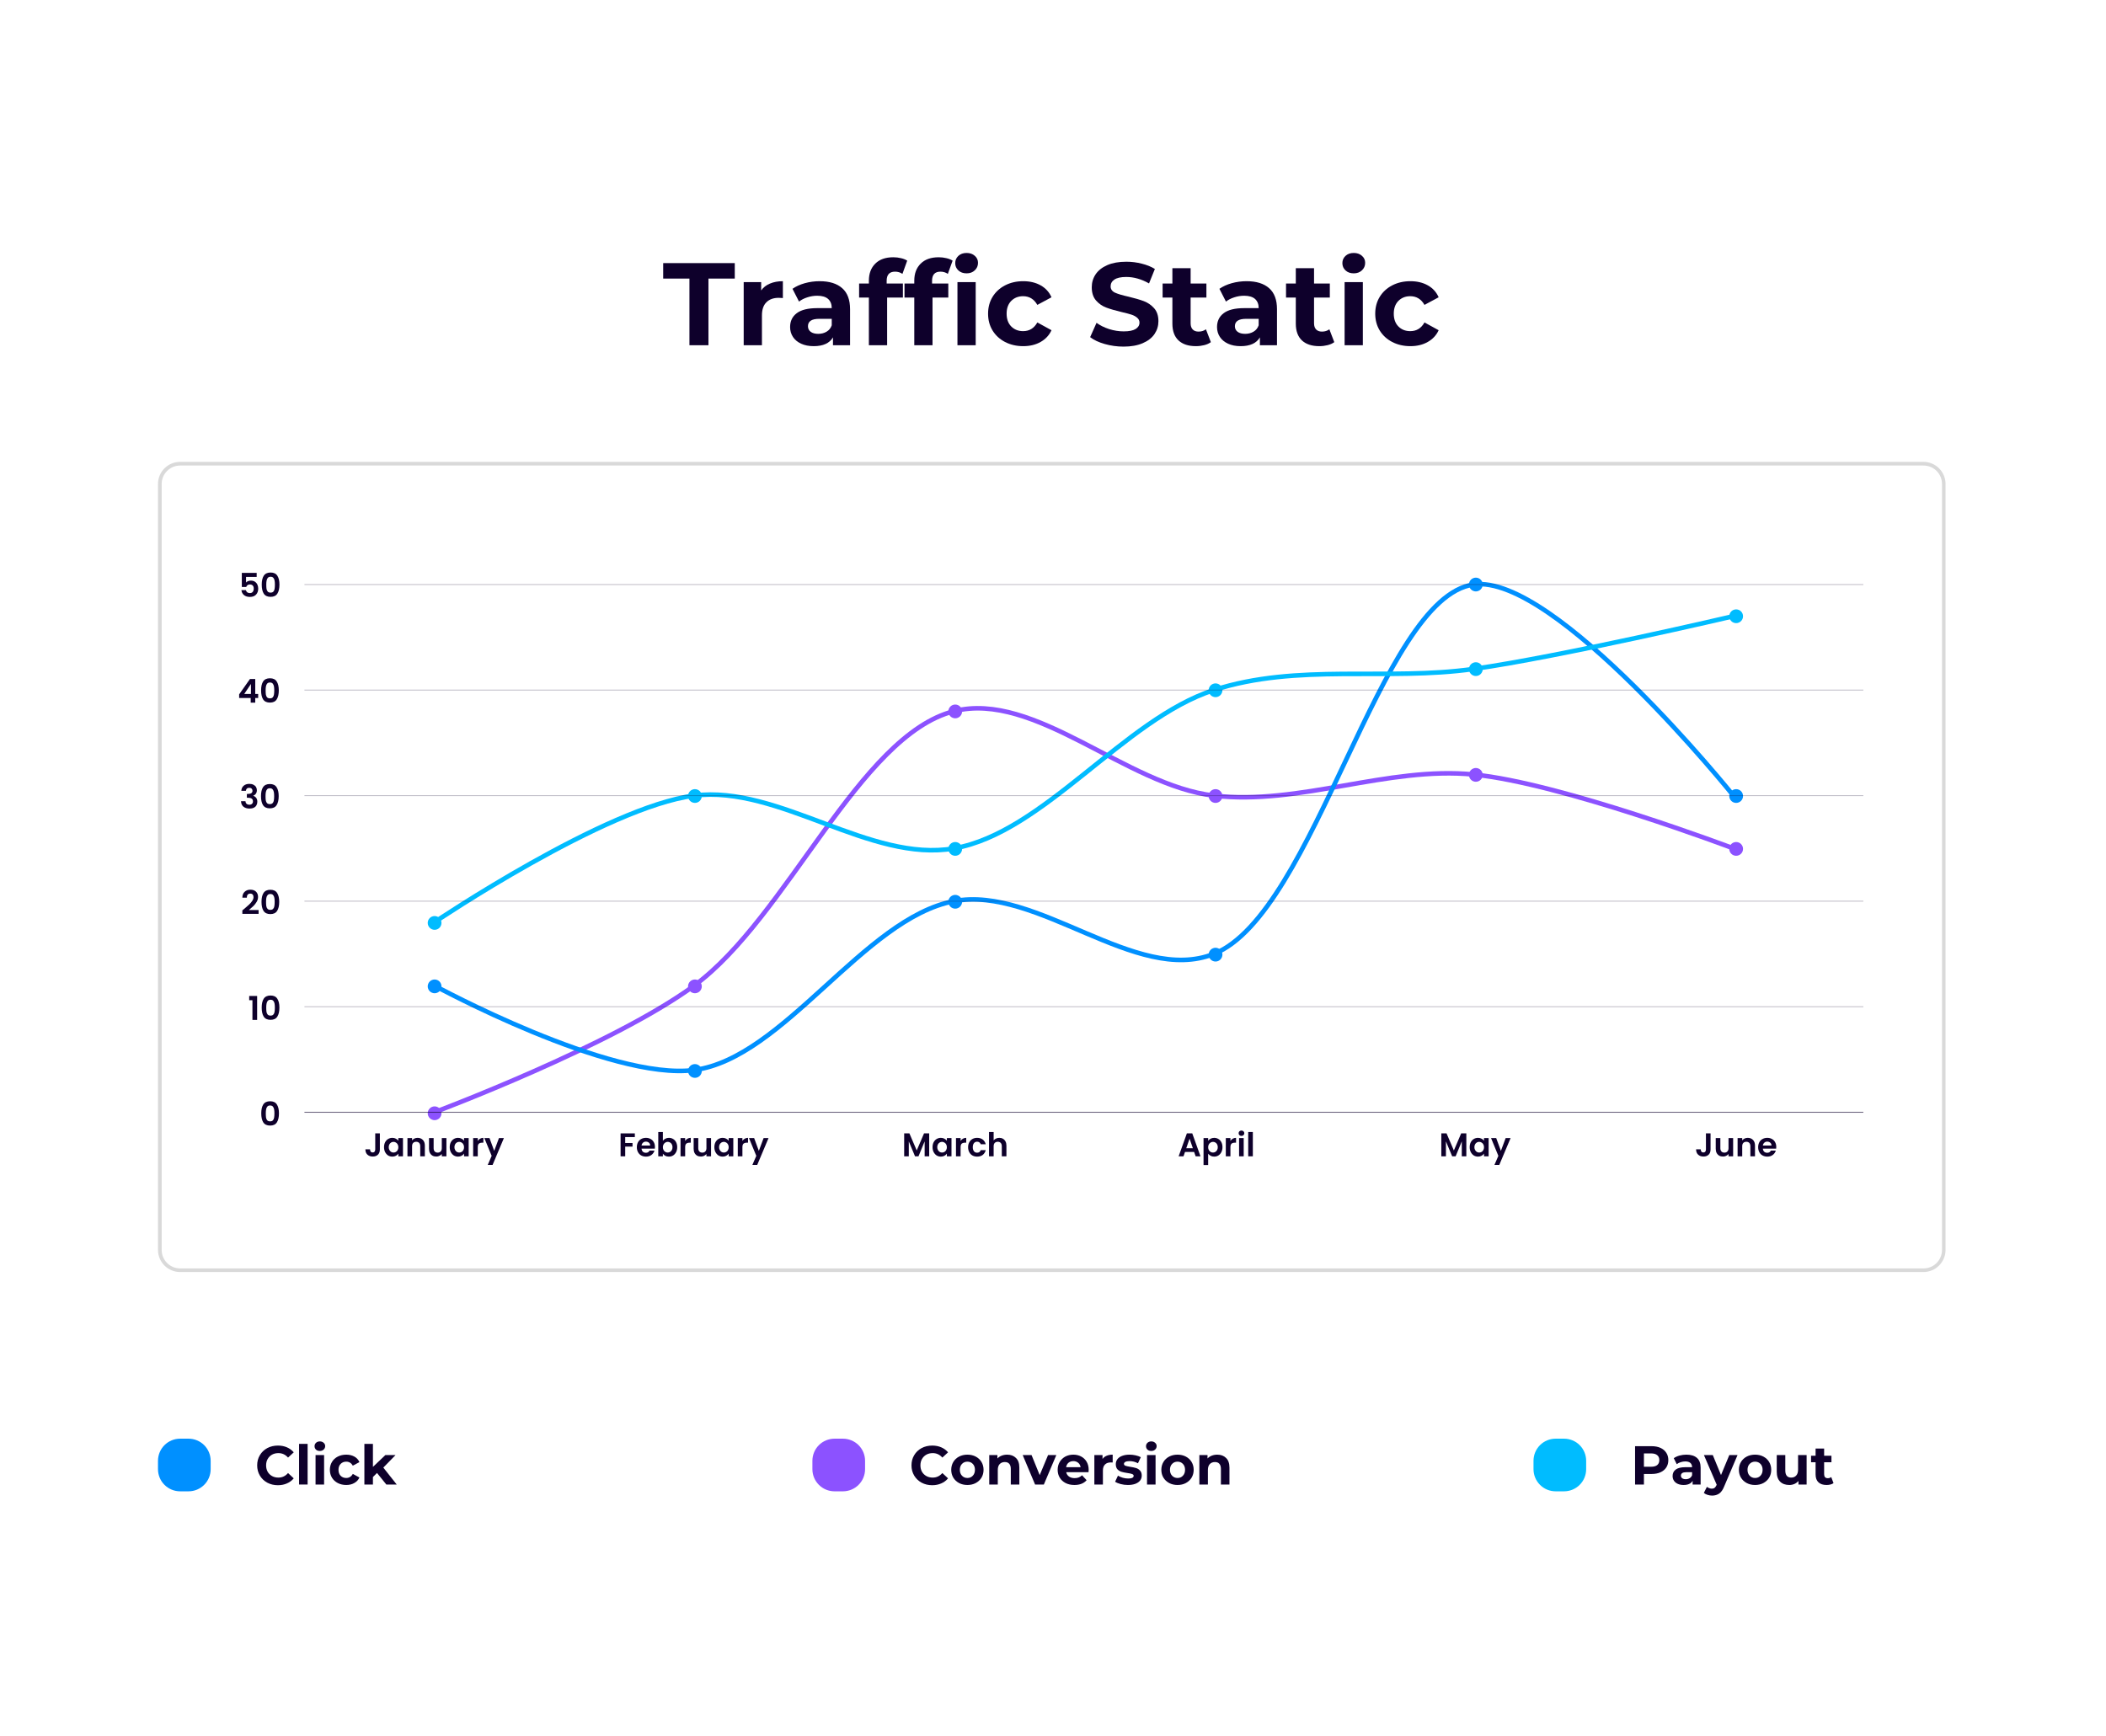 <svg xmlns="http://www.w3.org/2000/svg" xmlns:xlink="http://www.w3.org/1999/xlink" width="570" zoomAndPan="magnify" viewBox="0 0 427.5 352.5" height="470" preserveAspectRatio="xMidYMid meet" version="1.0"><defs><g/><clipPath id="d9cd1dfa68"><path d="M 32.07 93.762 L 395 93.762 L 395 258.527 L 32.07 258.527 Z M 32.07 93.762 " clip-rule="nonzero"/></clipPath><clipPath id="faff71f01a"><path d="M 36.566 93.762 L 390.434 93.762 C 392.918 93.762 394.93 95.773 394.93 98.258 L 394.93 253.742 C 394.93 256.227 392.918 258.238 390.434 258.238 L 36.566 258.238 C 34.082 258.238 32.07 256.227 32.07 253.742 L 32.07 98.258 C 32.07 95.773 34.082 93.762 36.566 93.762 Z M 36.566 93.762 " clip-rule="nonzero"/></clipPath><clipPath id="92f8d5ec86"><path d="M 32.07 292.07 L 42.762 292.07 L 42.762 302.758 L 32.07 302.758 Z M 32.07 292.07 " clip-rule="nonzero"/></clipPath><clipPath id="f107b98d47"><path d="M 36.562 292.07 L 38.266 292.07 C 39.461 292.07 40.602 292.543 41.445 293.383 C 42.289 294.227 42.762 295.371 42.762 296.562 L 42.762 298.266 C 42.762 299.457 42.289 300.602 41.445 301.441 C 40.602 302.285 39.461 302.758 38.266 302.758 L 36.562 302.758 C 35.371 302.758 34.23 302.285 33.387 301.441 C 32.543 300.602 32.07 299.457 32.07 298.266 L 32.07 296.562 C 32.07 295.371 32.543 294.227 33.387 293.383 C 34.23 292.543 35.371 292.07 36.562 292.07 Z M 36.562 292.07 " clip-rule="nonzero"/></clipPath><clipPath id="cb1e82741e"><path d="M 164.91 292.07 L 175.602 292.07 L 175.602 302.758 L 164.91 302.758 Z M 164.91 292.07 " clip-rule="nonzero"/></clipPath><clipPath id="f53669ab0d"><path d="M 169.402 292.07 L 171.105 292.07 C 172.297 292.07 173.441 292.543 174.285 293.383 C 175.129 294.227 175.602 295.371 175.602 296.562 L 175.602 298.266 C 175.602 299.457 175.129 300.602 174.285 301.441 C 173.441 302.285 172.297 302.758 171.105 302.758 L 169.402 302.758 C 168.211 302.758 167.07 302.285 166.227 301.441 C 165.383 300.602 164.91 299.457 164.91 298.266 L 164.91 296.562 C 164.91 295.371 165.383 294.227 166.227 293.383 C 167.07 292.543 168.211 292.07 169.402 292.07 Z M 169.402 292.07 " clip-rule="nonzero"/></clipPath><clipPath id="c1becc3172"><path d="M 311.289 292.07 L 321.977 292.07 L 321.977 302.758 L 311.289 302.758 Z M 311.289 292.07 " clip-rule="nonzero"/></clipPath><clipPath id="ece18debf4"><path d="M 315.781 292.07 L 317.484 292.07 C 318.676 292.07 319.82 292.543 320.664 293.383 C 321.504 294.227 321.977 295.371 321.977 296.562 L 321.977 298.266 C 321.977 299.457 321.504 300.602 320.664 301.441 C 319.82 302.285 318.676 302.758 317.484 302.758 L 315.781 302.758 C 314.59 302.758 313.445 302.285 312.605 301.441 C 311.762 300.602 311.289 299.457 311.289 298.266 L 311.289 296.562 C 311.289 295.371 311.762 294.227 312.605 293.383 C 313.445 292.543 314.59 292.07 315.781 292.07 Z M 315.781 292.07 " clip-rule="nonzero"/></clipPath></defs><g clip-path="url(#d9cd1dfa68)"><g clip-path="url(#faff71f01a)"><path stroke-linecap="butt" transform="matrix(0.749, 0, 0, 0.749, 32.072, 93.763)" fill="none" stroke-linejoin="miter" d="M 6.001 -0.001 L 478.494 -0.001 C 481.811 -0.001 484.497 2.685 484.497 6.002 L 484.497 213.608 C 484.497 216.926 481.811 219.612 478.494 219.612 L 6.001 219.612 C 2.684 219.612 -0.002 216.926 -0.002 213.608 L -0.002 6.002 C -0.002 2.685 2.684 -0.001 6.001 -0.001 Z M 6.001 -0.001 " stroke="#d9d9d9" stroke-width="2" stroke-opacity="1" stroke-miterlimit="4"/></g></g><path stroke-linecap="round" transform="matrix(0.186, 0, 0, 0.186, 61.801, 118.667)" fill="none" stroke-linejoin="miter" d="M 141.782 576.001 C 141.782 576.001 336.344 503.077 425.325 437.762 " stroke="#8c52ff" stroke-width="5" stroke-opacity="1" stroke-miterlimit="4"/><path stroke-linecap="round" transform="matrix(0.186, 0, 0, 0.186, 61.801, 118.667)" fill="none" stroke-linejoin="miter" d="M 425.325 437.762 C 527.071 363.076 605.341 164.594 708.869 138.246 " stroke="#8c52ff" stroke-width="5" stroke-opacity="1" stroke-miterlimit="4"/><path stroke-linecap="round" transform="matrix(0.186, 0, 0, 0.186, 61.801, 118.667)" fill="none" stroke-linejoin="miter" d="M 708.869 138.246 C 796.885 115.838 896.766 219.198 992.412 230.391 " stroke="#8c52ff" stroke-width="5" stroke-opacity="1" stroke-miterlimit="4"/><path stroke-linecap="round" transform="matrix(0.186, 0, 0, 0.186, 61.801, 118.667)" fill="none" stroke-linejoin="miter" d="M 992.412 230.391 C 1085.837 241.333 1182.259 198.153 1275.956 207.355 " stroke="#8c52ff" stroke-width="5" stroke-opacity="1" stroke-miterlimit="4"/><path stroke-linecap="round" transform="matrix(0.186, 0, 0, 0.186, 61.801, 118.667)" fill="none" stroke-linejoin="miter" d="M 1275.956 207.355 C 1371.33 216.746 1559.499 287.993 1559.499 287.993 " stroke="#8c52ff" stroke-width="5" stroke-opacity="1" stroke-miterlimit="4"/><path stroke-linecap="round" transform="matrix(0.186, 0, 0, 0.186, 61.801, 118.667)" fill="none" stroke-linejoin="miter" d="M 141.782 437.762 C 141.782 437.762 333.599 542.002 425.325 529.928 " stroke="#0090ff" stroke-width="5" stroke-opacity="1" stroke-miterlimit="4"/><path stroke-linecap="round" transform="matrix(0.186, 0, 0, 0.186, 61.801, 118.667)" fill="none" stroke-linejoin="miter" d="M 425.325 529.928 C 523.005 517.037 610.372 364.334 708.869 345.595 " stroke="#0090ff" stroke-width="5" stroke-opacity="1" stroke-miterlimit="4"/><path stroke-linecap="round" transform="matrix(0.186, 0, 0, 0.186, 61.801, 118.667)" fill="none" stroke-linejoin="miter" d="M 708.869 345.595 C 799.967 328.26 907.477 437.007 992.412 403.196 " stroke="#0090ff" stroke-width="5" stroke-opacity="1" stroke-miterlimit="4"/><path stroke-linecap="round" transform="matrix(0.186, 0, 0, 0.186, 61.801, 118.667)" fill="none" stroke-linejoin="miter" d="M 992.412 403.196 C 1103.256 359.094 1173.245 14.238 1275.956 0.006 " stroke="#0090ff" stroke-width="5" stroke-opacity="1" stroke-miterlimit="4"/><path stroke-linecap="round" transform="matrix(0.186, 0, 0, 0.186, 61.801, 118.667)" fill="none" stroke-linejoin="miter" d="M 1275.956 0.006 C 1364.392 -12.257 1559.499 230.391 1559.499 230.391 " stroke="#0090ff" stroke-width="5" stroke-opacity="1" stroke-miterlimit="4"/><path stroke-linecap="round" transform="matrix(0.186, 0, 0, 0.186, 61.801, 118.667)" fill="none" stroke-linejoin="miter" d="M 141.782 368.631 C 141.782 368.631 328.673 242.696 425.325 230.391 " stroke="#00bcff" stroke-width="5" stroke-opacity="1" stroke-miterlimit="4"/><path stroke-linecap="round" transform="matrix(0.186, 0, 0, 0.186, 61.801, 118.667)" fill="none" stroke-linejoin="miter" d="M 425.325 230.391 C 517.869 218.611 617.394 304.028 708.869 287.993 " stroke="#00bcff" stroke-width="5" stroke-opacity="1" stroke-miterlimit="4"/><path stroke-linecap="round" transform="matrix(0.186, 0, 0, 0.186, 61.801, 118.667)" fill="none" stroke-linejoin="miter" d="M 708.869 287.993 C 806.863 270.826 893.957 147.196 992.412 115.209 " stroke="#00bcff" stroke-width="5" stroke-opacity="1" stroke-miterlimit="4"/><path stroke-linecap="round" transform="matrix(0.186, 0, 0, 0.186, 61.801, 118.667)" fill="none" stroke-linejoin="miter" d="M 992.412 115.209 C 1083.552 85.591 1181.84 105.504 1275.956 92.152 " stroke="#00bcff" stroke-width="5" stroke-opacity="1" stroke-miterlimit="4"/><path stroke-linecap="round" transform="matrix(0.186, 0, 0, 0.186, 61.801, 118.667)" fill="none" stroke-linejoin="miter" d="M 1275.956 92.152 C 1370.869 78.715 1559.499 34.55 1559.499 34.55 " stroke="#00bcff" stroke-width="5" stroke-opacity="1" stroke-miterlimit="4"/><path fill="#8c52ff" d="M 89.617 226.008 C 89.617 225.82 89.582 225.645 89.512 225.473 C 89.441 225.301 89.34 225.148 89.211 225.02 C 89.078 224.887 88.926 224.789 88.758 224.715 C 88.586 224.645 88.406 224.609 88.223 224.609 C 88.035 224.609 87.855 224.645 87.688 224.715 C 87.516 224.789 87.363 224.887 87.234 225.02 C 87.102 225.148 87 225.301 86.93 225.473 C 86.859 225.645 86.824 225.82 86.824 226.008 C 86.824 226.191 86.859 226.371 86.93 226.543 C 87 226.715 87.102 226.863 87.234 226.996 C 87.363 227.125 87.516 227.227 87.688 227.297 C 87.855 227.371 88.035 227.406 88.223 227.406 C 88.406 227.406 88.586 227.371 88.758 227.297 C 88.926 227.227 89.078 227.125 89.211 226.996 C 89.34 226.863 89.441 226.715 89.512 226.543 C 89.582 226.371 89.617 226.191 89.617 226.008 Z M 89.617 226.008 " fill-opacity="1" fill-rule="nonzero"/><path fill="#8c52ff" d="M 142.461 200.246 C 142.461 200.059 142.422 199.883 142.352 199.711 C 142.281 199.539 142.18 199.387 142.051 199.258 C 141.918 199.125 141.766 199.027 141.598 198.953 C 141.426 198.883 141.246 198.848 141.062 198.848 C 140.875 198.848 140.699 198.883 140.527 198.953 C 140.355 199.027 140.203 199.125 140.074 199.258 C 139.941 199.387 139.84 199.539 139.77 199.711 C 139.699 199.883 139.664 200.059 139.664 200.246 C 139.664 200.43 139.699 200.609 139.77 200.781 C 139.84 200.953 139.941 201.102 140.074 201.234 C 140.203 201.363 140.355 201.465 140.527 201.535 C 140.699 201.609 140.875 201.645 141.062 201.645 C 141.246 201.645 141.426 201.609 141.598 201.535 C 141.766 201.465 141.918 201.363 142.051 201.234 C 142.18 201.102 142.281 200.953 142.352 200.781 C 142.422 200.609 142.461 200.43 142.461 200.246 Z M 142.461 200.246 " fill-opacity="1" fill-rule="nonzero"/><path fill="#8c52ff" d="M 195.301 144.43 C 195.301 144.242 195.266 144.066 195.191 143.895 C 195.121 143.723 195.02 143.57 194.891 143.441 C 194.758 143.309 194.609 143.207 194.438 143.137 C 194.266 143.066 194.086 143.031 193.902 143.031 C 193.715 143.031 193.539 143.066 193.367 143.137 C 193.195 143.207 193.043 143.309 192.914 143.441 C 192.781 143.57 192.68 143.723 192.609 143.895 C 192.539 144.066 192.504 144.242 192.504 144.43 C 192.504 144.613 192.539 144.793 192.609 144.965 C 192.68 145.133 192.781 145.285 192.914 145.418 C 193.043 145.547 193.195 145.648 193.367 145.719 C 193.539 145.789 193.715 145.828 193.902 145.828 C 194.086 145.828 194.266 145.789 194.438 145.719 C 194.609 145.648 194.758 145.547 194.891 145.418 C 195.02 145.285 195.121 145.133 195.191 144.965 C 195.266 144.793 195.301 144.613 195.301 144.43 Z M 195.301 144.43 " fill-opacity="1" fill-rule="nonzero"/><path fill="#8c52ff" d="M 248.141 161.602 C 248.141 161.418 248.105 161.238 248.031 161.066 C 247.961 160.898 247.859 160.746 247.73 160.613 C 247.598 160.484 247.449 160.383 247.277 160.312 C 247.105 160.242 246.926 160.207 246.742 160.207 C 246.555 160.207 246.379 160.242 246.207 160.312 C 246.035 160.383 245.883 160.484 245.754 160.613 C 245.621 160.746 245.523 160.898 245.449 161.066 C 245.379 161.238 245.344 161.418 245.344 161.602 C 245.344 161.789 245.379 161.965 245.449 162.137 C 245.523 162.309 245.621 162.461 245.754 162.59 C 245.883 162.723 246.035 162.824 246.207 162.895 C 246.379 162.965 246.555 163 246.742 163 C 246.926 163 247.105 162.965 247.277 162.895 C 247.449 162.824 247.598 162.723 247.73 162.59 C 247.859 162.461 247.961 162.309 248.031 162.137 C 248.105 161.965 248.141 161.789 248.141 161.602 Z M 248.141 161.602 " fill-opacity="1" fill-rule="nonzero"/><path fill="#8c52ff" d="M 300.98 157.309 C 300.98 157.125 300.945 156.945 300.875 156.773 C 300.801 156.602 300.703 156.453 300.57 156.32 C 300.441 156.191 300.289 156.09 300.117 156.02 C 299.945 155.949 299.766 155.91 299.582 155.91 C 299.398 155.91 299.219 155.949 299.047 156.02 C 298.875 156.09 298.727 156.191 298.594 156.32 C 298.461 156.453 298.363 156.602 298.289 156.773 C 298.219 156.945 298.184 157.125 298.184 157.309 C 298.184 157.496 298.219 157.672 298.289 157.844 C 298.363 158.016 298.461 158.168 298.594 158.297 C 298.727 158.43 298.875 158.531 299.047 158.602 C 299.219 158.672 299.398 158.707 299.582 158.707 C 299.766 158.707 299.945 158.672 300.117 158.602 C 300.289 158.531 300.441 158.43 300.57 158.297 C 300.703 158.168 300.801 158.016 300.875 157.844 C 300.945 157.672 300.98 157.496 300.98 157.309 Z M 300.98 157.309 " fill-opacity="1" fill-rule="nonzero"/><path fill="#8c52ff" d="M 353.82 172.336 C 353.82 172.152 353.785 171.973 353.715 171.801 C 353.645 171.633 353.543 171.48 353.41 171.348 C 353.281 171.219 353.129 171.117 352.957 171.047 C 352.785 170.977 352.609 170.941 352.422 170.941 C 352.238 170.941 352.059 170.977 351.887 171.047 C 351.715 171.117 351.566 171.219 351.434 171.348 C 351.305 171.48 351.203 171.633 351.133 171.801 C 351.059 171.973 351.023 172.152 351.023 172.336 C 351.023 172.523 351.059 172.699 351.133 172.871 C 351.203 173.043 351.305 173.195 351.434 173.324 C 351.566 173.457 351.715 173.559 351.887 173.629 C 352.059 173.699 352.238 173.734 352.422 173.734 C 352.609 173.734 352.785 173.699 352.957 173.629 C 353.129 173.559 353.281 173.457 353.41 173.324 C 353.543 173.195 353.645 173.043 353.715 172.871 C 353.785 172.699 353.82 172.523 353.82 172.336 Z M 353.82 172.336 " fill-opacity="1" fill-rule="nonzero"/><path fill="#0090ff" d="M 89.617 200.246 C 89.617 200.059 89.582 199.883 89.512 199.711 C 89.441 199.539 89.34 199.387 89.211 199.258 C 89.078 199.125 88.926 199.027 88.758 198.953 C 88.586 198.883 88.406 198.848 88.223 198.848 C 88.035 198.848 87.855 198.883 87.688 198.953 C 87.516 199.027 87.363 199.125 87.234 199.258 C 87.102 199.387 87 199.539 86.93 199.711 C 86.859 199.883 86.824 200.059 86.824 200.246 C 86.824 200.43 86.859 200.609 86.93 200.781 C 87 200.953 87.102 201.102 87.234 201.234 C 87.363 201.363 87.516 201.465 87.688 201.535 C 87.855 201.609 88.035 201.645 88.223 201.645 C 88.406 201.645 88.586 201.609 88.758 201.535 C 88.926 201.465 89.078 201.363 89.211 201.234 C 89.34 201.102 89.441 200.953 89.512 200.781 C 89.582 200.609 89.617 200.43 89.617 200.246 Z M 89.617 200.246 " fill-opacity="1" fill-rule="nonzero"/><path fill="#0090ff" d="M 142.461 217.422 C 142.461 217.234 142.422 217.059 142.352 216.887 C 142.281 216.715 142.18 216.562 142.051 216.434 C 141.918 216.301 141.766 216.199 141.598 216.129 C 141.426 216.059 141.246 216.023 141.062 216.023 C 140.875 216.023 140.699 216.059 140.527 216.129 C 140.355 216.199 140.203 216.301 140.074 216.434 C 139.941 216.562 139.84 216.715 139.77 216.887 C 139.699 217.059 139.664 217.234 139.664 217.422 C 139.664 217.605 139.699 217.785 139.77 217.957 C 139.84 218.125 139.941 218.277 140.074 218.41 C 140.203 218.539 140.355 218.641 140.527 218.711 C 140.699 218.781 140.875 218.816 141.062 218.816 C 141.246 218.816 141.426 218.781 141.598 218.711 C 141.766 218.641 141.918 218.539 142.051 218.41 C 142.18 218.277 142.281 218.125 142.352 217.957 C 142.422 217.785 142.461 217.605 142.461 217.422 Z M 142.461 217.422 " fill-opacity="1" fill-rule="nonzero"/><path fill="#0090ff" d="M 195.301 183.07 C 195.301 182.887 195.266 182.707 195.191 182.535 C 195.121 182.363 195.02 182.215 194.891 182.082 C 194.758 181.953 194.609 181.852 194.438 181.781 C 194.266 181.711 194.086 181.672 193.902 181.672 C 193.715 181.672 193.539 181.711 193.367 181.781 C 193.195 181.852 193.043 181.953 192.914 182.082 C 192.781 182.215 192.68 182.363 192.609 182.535 C 192.539 182.707 192.504 182.887 192.504 183.07 C 192.504 183.258 192.539 183.434 192.609 183.605 C 192.68 183.777 192.781 183.93 192.914 184.059 C 193.043 184.191 193.195 184.293 193.367 184.363 C 193.539 184.434 193.715 184.469 193.902 184.469 C 194.086 184.469 194.266 184.434 194.438 184.363 C 194.609 184.293 194.758 184.191 194.891 184.059 C 195.02 183.93 195.121 183.777 195.191 183.605 C 195.266 183.434 195.301 183.258 195.301 183.07 Z M 195.301 183.07 " fill-opacity="1" fill-rule="nonzero"/><path fill="#0090ff" d="M 248.141 193.805 C 248.141 193.621 248.105 193.441 248.031 193.27 C 247.961 193.098 247.859 192.949 247.73 192.816 C 247.598 192.688 247.449 192.586 247.277 192.516 C 247.105 192.441 246.926 192.406 246.742 192.406 C 246.555 192.406 246.379 192.441 246.207 192.516 C 246.035 192.586 245.883 192.688 245.754 192.816 C 245.621 192.949 245.523 193.098 245.449 193.27 C 245.379 193.441 245.344 193.621 245.344 193.805 C 245.344 193.992 245.379 194.168 245.449 194.34 C 245.523 194.512 245.621 194.664 245.754 194.793 C 245.883 194.926 246.035 195.027 246.207 195.098 C 246.379 195.168 246.555 195.203 246.742 195.203 C 246.926 195.203 247.105 195.168 247.277 195.098 C 247.449 195.027 247.598 194.926 247.73 194.793 C 247.859 194.664 247.961 194.512 248.031 194.34 C 248.105 194.168 248.141 193.992 248.141 193.805 Z M 248.141 193.805 " fill-opacity="1" fill-rule="nonzero"/><path fill="#0090ff" d="M 300.98 118.668 C 300.98 118.48 300.945 118.305 300.875 118.133 C 300.801 117.961 300.703 117.809 300.57 117.68 C 300.441 117.547 300.289 117.445 300.117 117.375 C 299.945 117.305 299.766 117.27 299.582 117.27 C 299.398 117.27 299.219 117.305 299.047 117.375 C 298.875 117.445 298.727 117.547 298.594 117.68 C 298.461 117.809 298.363 117.961 298.289 118.133 C 298.219 118.305 298.184 118.48 298.184 118.668 C 298.184 118.852 298.219 119.031 298.289 119.203 C 298.363 119.371 298.461 119.523 298.594 119.656 C 298.727 119.785 298.875 119.887 299.047 119.957 C 299.219 120.027 299.398 120.066 299.582 120.066 C 299.766 120.066 299.945 120.027 300.117 119.957 C 300.289 119.887 300.441 119.785 300.57 119.656 C 300.703 119.523 300.801 119.371 300.875 119.203 C 300.945 119.031 300.98 118.852 300.98 118.668 Z M 300.98 118.668 " fill-opacity="1" fill-rule="nonzero"/><path fill="#0090ff" d="M 353.82 161.602 C 353.82 161.418 353.785 161.238 353.715 161.066 C 353.645 160.898 353.543 160.746 353.41 160.613 C 353.281 160.484 353.129 160.383 352.957 160.312 C 352.785 160.242 352.609 160.207 352.422 160.207 C 352.238 160.207 352.059 160.242 351.887 160.312 C 351.715 160.383 351.566 160.484 351.434 160.613 C 351.305 160.746 351.203 160.898 351.133 161.066 C 351.059 161.238 351.023 161.418 351.023 161.602 C 351.023 161.789 351.059 161.965 351.133 162.137 C 351.203 162.309 351.305 162.461 351.434 162.59 C 351.566 162.723 351.715 162.824 351.887 162.895 C 352.059 162.965 352.238 163 352.422 163 C 352.609 163 352.785 162.965 352.957 162.895 C 353.129 162.824 353.281 162.723 353.41 162.59 C 353.543 162.461 353.645 162.309 353.715 162.137 C 353.785 161.965 353.82 161.789 353.82 161.602 Z M 353.82 161.602 " fill-opacity="1" fill-rule="nonzero"/><path fill="#00bcff" d="M 89.617 187.363 C 89.617 187.18 89.582 187 89.512 186.828 C 89.441 186.66 89.34 186.508 89.211 186.375 C 89.078 186.246 88.926 186.145 88.758 186.074 C 88.586 186.004 88.406 185.969 88.223 185.969 C 88.035 185.969 87.855 186.004 87.688 186.074 C 87.516 186.145 87.363 186.246 87.234 186.375 C 87.102 186.508 87 186.66 86.93 186.828 C 86.859 187 86.824 187.18 86.824 187.363 C 86.824 187.551 86.859 187.73 86.93 187.898 C 87 188.07 87.102 188.223 87.234 188.352 C 87.363 188.484 87.516 188.586 87.688 188.656 C 87.855 188.727 88.035 188.762 88.223 188.762 C 88.406 188.762 88.586 188.727 88.758 188.656 C 88.926 188.586 89.078 188.484 89.211 188.352 C 89.34 188.223 89.441 188.07 89.512 187.898 C 89.582 187.73 89.617 187.551 89.617 187.363 Z M 89.617 187.363 " fill-opacity="1" fill-rule="nonzero"/><path fill="#00bcff" d="M 142.461 161.602 C 142.461 161.418 142.422 161.238 142.352 161.066 C 142.281 160.898 142.18 160.746 142.051 160.613 C 141.918 160.484 141.766 160.383 141.598 160.312 C 141.426 160.242 141.246 160.207 141.062 160.207 C 140.875 160.207 140.699 160.242 140.527 160.312 C 140.355 160.383 140.203 160.484 140.074 160.613 C 139.941 160.746 139.84 160.898 139.77 161.066 C 139.699 161.238 139.664 161.418 139.664 161.602 C 139.664 161.789 139.699 161.965 139.77 162.137 C 139.84 162.309 139.941 162.461 140.074 162.59 C 140.203 162.723 140.355 162.824 140.527 162.895 C 140.699 162.965 140.875 163 141.062 163 C 141.246 163 141.426 162.965 141.598 162.895 C 141.766 162.824 141.918 162.723 142.051 162.59 C 142.18 162.461 142.281 162.309 142.352 162.137 C 142.422 161.965 142.461 161.789 142.461 161.602 Z M 142.461 161.602 " fill-opacity="1" fill-rule="nonzero"/><path fill="#00bcff" d="M 195.301 172.336 C 195.301 172.152 195.266 171.973 195.191 171.801 C 195.121 171.633 195.02 171.48 194.891 171.348 C 194.758 171.219 194.609 171.117 194.438 171.047 C 194.266 170.977 194.086 170.941 193.902 170.941 C 193.715 170.941 193.539 170.977 193.367 171.047 C 193.195 171.117 193.043 171.219 192.914 171.348 C 192.781 171.48 192.68 171.633 192.609 171.801 C 192.539 171.973 192.504 172.152 192.504 172.336 C 192.504 172.523 192.539 172.699 192.609 172.871 C 192.68 173.043 192.781 173.195 192.914 173.324 C 193.043 173.457 193.195 173.559 193.367 173.629 C 193.539 173.699 193.715 173.734 193.902 173.734 C 194.086 173.734 194.266 173.699 194.438 173.629 C 194.609 173.559 194.758 173.457 194.891 173.324 C 195.02 173.195 195.121 173.043 195.191 172.871 C 195.266 172.699 195.301 172.523 195.301 172.336 Z M 195.301 172.336 " fill-opacity="1" fill-rule="nonzero"/><path fill="#00bcff" d="M 248.141 140.137 C 248.141 139.949 248.105 139.77 248.031 139.602 C 247.961 139.43 247.859 139.277 247.73 139.148 C 247.598 139.016 247.449 138.914 247.277 138.844 C 247.105 138.773 246.926 138.738 246.742 138.738 C 246.555 138.738 246.379 138.773 246.207 138.844 C 246.035 138.914 245.883 139.016 245.754 139.148 C 245.621 139.277 245.523 139.43 245.449 139.602 C 245.379 139.77 245.344 139.949 245.344 140.137 C 245.344 140.32 245.379 140.5 245.449 140.668 C 245.523 140.84 245.621 140.992 245.754 141.125 C 245.883 141.254 246.035 141.355 246.207 141.426 C 246.379 141.496 246.555 141.531 246.742 141.531 C 246.926 141.531 247.105 141.496 247.277 141.426 C 247.449 141.355 247.598 141.254 247.73 141.125 C 247.859 140.992 247.961 140.84 248.031 140.668 C 248.105 140.5 248.141 140.32 248.141 140.137 Z M 248.141 140.137 " fill-opacity="1" fill-rule="nonzero"/><path fill="#00bcff" d="M 300.98 135.84 C 300.98 135.656 300.945 135.477 300.875 135.305 C 300.801 135.137 300.703 134.984 300.57 134.852 C 300.441 134.723 300.289 134.621 300.117 134.551 C 299.945 134.48 299.766 134.445 299.582 134.445 C 299.398 134.445 299.219 134.48 299.047 134.551 C 298.875 134.621 298.727 134.723 298.594 134.852 C 298.461 134.984 298.363 135.137 298.289 135.305 C 298.219 135.477 298.184 135.656 298.184 135.84 C 298.184 136.027 298.219 136.203 298.289 136.375 C 298.363 136.547 298.461 136.699 298.594 136.828 C 298.727 136.961 298.875 137.062 299.047 137.133 C 299.219 137.203 299.398 137.238 299.582 137.238 C 299.766 137.238 299.945 137.203 300.117 137.133 C 300.289 137.062 300.441 136.961 300.57 136.828 C 300.703 136.699 300.801 136.547 300.875 136.375 C 300.945 136.203 300.98 136.027 300.98 135.84 Z M 300.98 135.84 " fill-opacity="1" fill-rule="nonzero"/><path fill="#00bcff" d="M 353.82 125.105 C 353.82 124.922 353.785 124.742 353.715 124.574 C 353.645 124.402 353.543 124.25 353.41 124.117 C 353.281 123.988 353.129 123.887 352.957 123.816 C 352.785 123.746 352.609 123.711 352.422 123.711 C 352.238 123.711 352.059 123.746 351.887 123.816 C 351.715 123.887 351.566 123.988 351.434 124.117 C 351.305 124.25 351.203 124.402 351.133 124.574 C 351.059 124.742 351.023 124.922 351.023 125.105 C 351.023 125.293 351.059 125.473 351.133 125.641 C 351.203 125.812 351.305 125.965 351.434 126.094 C 351.566 126.227 351.715 126.328 351.887 126.398 C 352.059 126.469 352.238 126.504 352.422 126.504 C 352.609 126.504 352.785 126.469 352.957 126.398 C 353.129 126.328 353.281 126.227 353.41 126.094 C 353.543 125.965 353.645 125.812 353.715 125.641 C 353.785 125.473 353.82 125.293 353.82 125.105 Z M 353.82 125.105 " fill-opacity="1" fill-rule="nonzero"/><g fill="#0e002b" fill-opacity="1"><g transform="translate(73.936, 234.747)"><g><path d="M 3.172 -4.656 L 3.172 -1.391 C 3.172 -0.93 3.039 -0.578 2.781 -0.328 C 2.52 -0.078 2.172 0.047 1.734 0.047 C 1.285 0.047 0.922 -0.082 0.641 -0.344 C 0.367 -0.602 0.234 -0.961 0.234 -1.422 L 1.172 -1.422 C 1.18 -1.223 1.227 -1.066 1.312 -0.953 C 1.406 -0.836 1.539 -0.781 1.719 -0.781 C 1.883 -0.781 2.008 -0.832 2.094 -0.938 C 2.188 -1.051 2.234 -1.203 2.234 -1.391 L 2.234 -4.656 Z M 3.172 -4.656 "/></g></g></g><g fill="#0e002b" fill-opacity="1"><g transform="translate(77.737, 234.747)"><g><path d="M 0.219 -1.859 C 0.219 -2.234 0.289 -2.566 0.438 -2.859 C 0.594 -3.148 0.797 -3.367 1.047 -3.516 C 1.305 -3.672 1.594 -3.75 1.906 -3.75 C 2.188 -3.75 2.426 -3.691 2.625 -3.578 C 2.832 -3.473 3 -3.336 3.125 -3.172 L 3.125 -3.703 L 4.062 -3.703 L 4.062 0 L 3.125 0 L 3.125 -0.547 C 3.008 -0.367 2.844 -0.223 2.625 -0.109 C 2.414 0.004 2.176 0.062 1.906 0.062 C 1.594 0.062 1.305 -0.016 1.047 -0.172 C 0.797 -0.336 0.594 -0.566 0.438 -0.859 C 0.289 -1.148 0.219 -1.484 0.219 -1.859 Z M 3.125 -1.844 C 3.125 -2.07 3.078 -2.266 2.984 -2.422 C 2.898 -2.586 2.781 -2.711 2.625 -2.797 C 2.477 -2.891 2.316 -2.938 2.141 -2.938 C 1.973 -2.938 1.816 -2.895 1.672 -2.812 C 1.523 -2.727 1.406 -2.602 1.312 -2.438 C 1.219 -2.27 1.172 -2.078 1.172 -1.859 C 1.172 -1.641 1.219 -1.445 1.312 -1.281 C 1.406 -1.113 1.523 -0.984 1.672 -0.891 C 1.816 -0.805 1.973 -0.766 2.141 -0.766 C 2.316 -0.766 2.477 -0.805 2.625 -0.891 C 2.781 -0.973 2.898 -1.098 2.984 -1.266 C 3.078 -1.43 3.125 -1.625 3.125 -1.844 Z M 3.125 -1.844 "/></g></g></g><g fill="#0e002b" fill-opacity="1"><g transform="translate(82.257, 234.747)"><g><path d="M 2.516 -3.75 C 2.953 -3.75 3.305 -3.609 3.578 -3.328 C 3.848 -3.055 3.984 -2.672 3.984 -2.172 L 3.984 0 L 3.047 0 L 3.047 -2.047 C 3.047 -2.336 2.973 -2.562 2.828 -2.719 C 2.68 -2.875 2.484 -2.953 2.234 -2.953 C 1.973 -2.953 1.766 -2.875 1.609 -2.719 C 1.461 -2.562 1.391 -2.336 1.391 -2.047 L 1.391 0 L 0.453 0 L 0.453 -3.703 L 1.391 -3.703 L 1.391 -3.234 C 1.516 -3.391 1.672 -3.516 1.859 -3.609 C 2.055 -3.703 2.273 -3.75 2.516 -3.75 Z M 2.516 -3.75 "/></g></g></g><g fill="#0e002b" fill-opacity="1"><g transform="translate(86.665, 234.747)"><g><path d="M 3.953 -3.703 L 3.953 0 L 3.016 0 L 3.016 -0.469 C 2.891 -0.312 2.727 -0.188 2.531 -0.094 C 2.344 0 2.133 0.047 1.906 0.047 C 1.613 0.047 1.359 -0.008 1.141 -0.125 C 0.922 -0.25 0.742 -0.43 0.609 -0.672 C 0.484 -0.91 0.422 -1.195 0.422 -1.531 L 0.422 -3.703 L 1.359 -3.703 L 1.359 -1.656 C 1.359 -1.363 1.43 -1.141 1.578 -0.984 C 1.723 -0.828 1.926 -0.75 2.188 -0.75 C 2.438 -0.75 2.633 -0.828 2.781 -0.984 C 2.938 -1.141 3.016 -1.363 3.016 -1.656 L 3.016 -3.703 Z M 3.953 -3.703 "/></g></g></g><g fill="#0e002b" fill-opacity="1"><g transform="translate(91.073, 234.747)"><g><path d="M 0.219 -1.859 C 0.219 -2.234 0.289 -2.566 0.438 -2.859 C 0.594 -3.148 0.797 -3.367 1.047 -3.516 C 1.305 -3.672 1.594 -3.75 1.906 -3.75 C 2.188 -3.75 2.426 -3.691 2.625 -3.578 C 2.832 -3.473 3 -3.336 3.125 -3.172 L 3.125 -3.703 L 4.062 -3.703 L 4.062 0 L 3.125 0 L 3.125 -0.547 C 3.008 -0.367 2.844 -0.223 2.625 -0.109 C 2.414 0.004 2.176 0.062 1.906 0.062 C 1.594 0.062 1.305 -0.016 1.047 -0.172 C 0.797 -0.336 0.594 -0.566 0.438 -0.859 C 0.289 -1.148 0.219 -1.484 0.219 -1.859 Z M 3.125 -1.844 C 3.125 -2.07 3.078 -2.266 2.984 -2.422 C 2.898 -2.586 2.781 -2.711 2.625 -2.797 C 2.477 -2.891 2.316 -2.938 2.141 -2.938 C 1.973 -2.938 1.816 -2.895 1.672 -2.812 C 1.523 -2.727 1.406 -2.602 1.312 -2.438 C 1.219 -2.27 1.172 -2.078 1.172 -1.859 C 1.172 -1.641 1.219 -1.445 1.312 -1.281 C 1.406 -1.113 1.523 -0.984 1.672 -0.891 C 1.816 -0.805 1.973 -0.766 2.141 -0.766 C 2.316 -0.766 2.477 -0.805 2.625 -0.891 C 2.781 -0.973 2.898 -1.098 2.984 -1.266 C 3.078 -1.43 3.125 -1.625 3.125 -1.844 Z M 3.125 -1.844 "/></g></g></g><g fill="#0e002b" fill-opacity="1"><g transform="translate(95.593, 234.747)"><g><path d="M 1.391 -3.125 C 1.516 -3.32 1.672 -3.473 1.859 -3.578 C 2.055 -3.691 2.281 -3.75 2.531 -3.75 L 2.531 -2.766 L 2.281 -2.766 C 1.988 -2.766 1.766 -2.695 1.609 -2.562 C 1.461 -2.426 1.391 -2.188 1.391 -1.844 L 1.391 0 L 0.453 0 L 0.453 -3.703 L 1.391 -3.703 Z M 1.391 -3.125 "/></g></g></g><g fill="#0e002b" fill-opacity="1"><g transform="translate(98.287, 234.747)"><g><path d="M 4 -3.703 L 1.703 1.75 L 0.719 1.75 L 1.516 -0.094 L 0.031 -3.703 L 1.078 -3.703 L 2.031 -1.109 L 3 -3.703 Z M 4 -3.703 "/></g></g></g><g fill="#0e002b" fill-opacity="1"><g transform="translate(125.521, 234.747)"><g><path d="M 3.344 -4.656 L 3.344 -3.906 L 1.391 -3.906 L 1.391 -2.703 L 2.875 -2.703 L 2.875 -1.969 L 1.391 -1.969 L 1.391 0 L 0.453 0 L 0.453 -4.656 Z M 3.344 -4.656 "/></g></g></g><g fill="#0e002b" fill-opacity="1"><g transform="translate(129.055, 234.747)"><g><path d="M 3.891 -1.922 C 3.891 -1.797 3.883 -1.676 3.875 -1.562 L 1.172 -1.562 C 1.191 -1.301 1.281 -1.094 1.438 -0.938 C 1.602 -0.789 1.812 -0.719 2.062 -0.719 C 2.406 -0.719 2.648 -0.863 2.797 -1.156 L 3.797 -1.156 C 3.691 -0.801 3.488 -0.508 3.188 -0.281 C 2.883 -0.051 2.516 0.062 2.078 0.062 C 1.723 0.062 1.398 -0.016 1.109 -0.172 C 0.828 -0.328 0.609 -0.551 0.453 -0.844 C 0.297 -1.133 0.219 -1.469 0.219 -1.844 C 0.219 -2.227 0.297 -2.566 0.453 -2.859 C 0.609 -3.148 0.828 -3.367 1.109 -3.516 C 1.391 -3.672 1.711 -3.75 2.078 -3.75 C 2.43 -3.75 2.742 -3.672 3.016 -3.516 C 3.297 -3.367 3.508 -3.156 3.656 -2.875 C 3.812 -2.602 3.891 -2.285 3.891 -1.922 Z M 2.922 -2.188 C 2.922 -2.438 2.836 -2.629 2.672 -2.766 C 2.504 -2.91 2.297 -2.984 2.047 -2.984 C 1.816 -2.984 1.625 -2.91 1.469 -2.766 C 1.312 -2.629 1.211 -2.438 1.172 -2.188 Z M 2.922 -2.188 "/></g></g></g><g fill="#0e002b" fill-opacity="1"><g transform="translate(133.169, 234.747)"><g><path d="M 1.391 -3.156 C 1.516 -3.332 1.68 -3.473 1.891 -3.578 C 2.098 -3.691 2.336 -3.75 2.609 -3.75 C 2.93 -3.75 3.219 -3.672 3.469 -3.516 C 3.727 -3.367 3.93 -3.148 4.078 -2.859 C 4.223 -2.566 4.297 -2.234 4.297 -1.859 C 4.297 -1.484 4.223 -1.148 4.078 -0.859 C 3.93 -0.566 3.727 -0.336 3.469 -0.172 C 3.219 -0.016 2.93 0.062 2.609 0.062 C 2.336 0.062 2.098 0.008 1.891 -0.094 C 1.68 -0.207 1.516 -0.352 1.391 -0.531 L 1.391 0 L 0.453 0 L 0.453 -4.938 L 1.391 -4.938 Z M 3.344 -1.859 C 3.344 -2.078 3.297 -2.27 3.203 -2.438 C 3.117 -2.602 3 -2.727 2.844 -2.812 C 2.695 -2.895 2.539 -2.938 2.375 -2.938 C 2.195 -2.938 2.035 -2.891 1.891 -2.797 C 1.742 -2.711 1.625 -2.586 1.531 -2.422 C 1.438 -2.266 1.391 -2.07 1.391 -1.844 C 1.391 -1.625 1.438 -1.43 1.531 -1.266 C 1.625 -1.098 1.742 -0.973 1.891 -0.891 C 2.035 -0.805 2.195 -0.766 2.375 -0.766 C 2.539 -0.766 2.695 -0.805 2.844 -0.891 C 3 -0.984 3.117 -1.109 3.203 -1.266 C 3.297 -1.43 3.344 -1.629 3.344 -1.859 Z M 3.344 -1.859 "/></g></g></g><g fill="#0e002b" fill-opacity="1"><g transform="translate(137.69, 234.747)"><g><path d="M 1.391 -3.125 C 1.516 -3.32 1.672 -3.473 1.859 -3.578 C 2.055 -3.691 2.281 -3.75 2.531 -3.75 L 2.531 -2.766 L 2.281 -2.766 C 1.988 -2.766 1.766 -2.695 1.609 -2.562 C 1.461 -2.426 1.391 -2.188 1.391 -1.844 L 1.391 0 L 0.453 0 L 0.453 -3.703 L 1.391 -3.703 Z M 1.391 -3.125 "/></g></g></g><g fill="#0e002b" fill-opacity="1"><g transform="translate(140.384, 234.747)"><g><path d="M 3.953 -3.703 L 3.953 0 L 3.016 0 L 3.016 -0.469 C 2.891 -0.312 2.727 -0.188 2.531 -0.094 C 2.344 0 2.133 0.047 1.906 0.047 C 1.613 0.047 1.359 -0.008 1.141 -0.125 C 0.922 -0.25 0.742 -0.43 0.609 -0.672 C 0.484 -0.91 0.422 -1.195 0.422 -1.531 L 0.422 -3.703 L 1.359 -3.703 L 1.359 -1.656 C 1.359 -1.363 1.43 -1.141 1.578 -0.984 C 1.723 -0.828 1.926 -0.75 2.188 -0.75 C 2.438 -0.75 2.633 -0.828 2.781 -0.984 C 2.938 -1.141 3.016 -1.363 3.016 -1.656 L 3.016 -3.703 Z M 3.953 -3.703 "/></g></g></g><g fill="#0e002b" fill-opacity="1"><g transform="translate(144.792, 234.747)"><g><path d="M 0.219 -1.859 C 0.219 -2.234 0.289 -2.566 0.438 -2.859 C 0.594 -3.148 0.797 -3.367 1.047 -3.516 C 1.305 -3.672 1.594 -3.75 1.906 -3.75 C 2.188 -3.75 2.426 -3.691 2.625 -3.578 C 2.832 -3.473 3 -3.336 3.125 -3.172 L 3.125 -3.703 L 4.062 -3.703 L 4.062 0 L 3.125 0 L 3.125 -0.547 C 3.008 -0.367 2.844 -0.223 2.625 -0.109 C 2.414 0.004 2.176 0.062 1.906 0.062 C 1.594 0.062 1.305 -0.016 1.047 -0.172 C 0.797 -0.336 0.594 -0.566 0.438 -0.859 C 0.289 -1.148 0.219 -1.484 0.219 -1.859 Z M 3.125 -1.844 C 3.125 -2.07 3.078 -2.266 2.984 -2.422 C 2.898 -2.586 2.781 -2.711 2.625 -2.797 C 2.477 -2.891 2.316 -2.938 2.141 -2.938 C 1.973 -2.938 1.816 -2.895 1.672 -2.812 C 1.523 -2.727 1.406 -2.602 1.312 -2.438 C 1.219 -2.27 1.172 -2.078 1.172 -1.859 C 1.172 -1.641 1.219 -1.445 1.312 -1.281 C 1.406 -1.113 1.523 -0.984 1.672 -0.891 C 1.816 -0.805 1.973 -0.766 2.141 -0.766 C 2.316 -0.766 2.477 -0.805 2.625 -0.891 C 2.781 -0.973 2.898 -1.098 2.984 -1.266 C 3.078 -1.43 3.125 -1.625 3.125 -1.844 Z M 3.125 -1.844 "/></g></g></g><g fill="#0e002b" fill-opacity="1"><g transform="translate(149.312, 234.747)"><g><path d="M 1.391 -3.125 C 1.516 -3.32 1.672 -3.473 1.859 -3.578 C 2.055 -3.691 2.281 -3.75 2.531 -3.75 L 2.531 -2.766 L 2.281 -2.766 C 1.988 -2.766 1.766 -2.695 1.609 -2.562 C 1.461 -2.426 1.391 -2.188 1.391 -1.844 L 1.391 0 L 0.453 0 L 0.453 -3.703 L 1.391 -3.703 Z M 1.391 -3.125 "/></g></g></g><g fill="#0e002b" fill-opacity="1"><g transform="translate(152.006, 234.747)"><g><path d="M 4 -3.703 L 1.703 1.75 L 0.719 1.75 L 1.516 -0.094 L 0.031 -3.703 L 1.078 -3.703 L 2.031 -1.109 L 3 -3.703 Z M 4 -3.703 "/></g></g></g><g fill="#0e002b" fill-opacity="1"><g transform="translate(183.087, 234.747)"><g><path d="M 5.531 -4.656 L 5.531 0 L 4.609 0 L 4.609 -3.031 L 3.359 0 L 2.656 0 L 1.391 -3.031 L 1.391 0 L 0.453 0 L 0.453 -4.656 L 1.516 -4.656 L 3 -1.188 L 4.484 -4.656 Z M 5.531 -4.656 "/></g></g></g><g fill="#0e002b" fill-opacity="1"><g transform="translate(189.082, 234.747)"><g><path d="M 0.219 -1.859 C 0.219 -2.234 0.289 -2.566 0.438 -2.859 C 0.594 -3.148 0.797 -3.367 1.047 -3.516 C 1.305 -3.672 1.594 -3.75 1.906 -3.75 C 2.188 -3.75 2.426 -3.691 2.625 -3.578 C 2.832 -3.473 3 -3.336 3.125 -3.172 L 3.125 -3.703 L 4.062 -3.703 L 4.062 0 L 3.125 0 L 3.125 -0.547 C 3.008 -0.367 2.844 -0.223 2.625 -0.109 C 2.414 0.004 2.176 0.062 1.906 0.062 C 1.594 0.062 1.305 -0.016 1.047 -0.172 C 0.797 -0.336 0.594 -0.566 0.438 -0.859 C 0.289 -1.148 0.219 -1.484 0.219 -1.859 Z M 3.125 -1.844 C 3.125 -2.07 3.078 -2.266 2.984 -2.422 C 2.898 -2.586 2.781 -2.711 2.625 -2.797 C 2.477 -2.891 2.316 -2.938 2.141 -2.938 C 1.973 -2.938 1.816 -2.895 1.672 -2.812 C 1.523 -2.727 1.406 -2.602 1.312 -2.438 C 1.219 -2.27 1.172 -2.078 1.172 -1.859 C 1.172 -1.641 1.219 -1.445 1.312 -1.281 C 1.406 -1.113 1.523 -0.984 1.672 -0.891 C 1.816 -0.805 1.973 -0.766 2.141 -0.766 C 2.316 -0.766 2.477 -0.805 2.625 -0.891 C 2.781 -0.973 2.898 -1.098 2.984 -1.266 C 3.078 -1.43 3.125 -1.625 3.125 -1.844 Z M 3.125 -1.844 "/></g></g></g><g fill="#0e002b" fill-opacity="1"><g transform="translate(193.603, 234.747)"><g><path d="M 1.391 -3.125 C 1.516 -3.32 1.672 -3.473 1.859 -3.578 C 2.055 -3.691 2.281 -3.75 2.531 -3.75 L 2.531 -2.766 L 2.281 -2.766 C 1.988 -2.766 1.766 -2.695 1.609 -2.562 C 1.461 -2.426 1.391 -2.188 1.391 -1.844 L 1.391 0 L 0.453 0 L 0.453 -3.703 L 1.391 -3.703 Z M 1.391 -3.125 "/></g></g></g><g fill="#0e002b" fill-opacity="1"><g transform="translate(196.297, 234.747)"><g><path d="M 0.219 -1.844 C 0.219 -2.227 0.297 -2.562 0.453 -2.844 C 0.609 -3.133 0.82 -3.359 1.094 -3.516 C 1.375 -3.672 1.691 -3.75 2.047 -3.75 C 2.504 -3.75 2.883 -3.633 3.188 -3.406 C 3.488 -3.176 3.691 -2.859 3.797 -2.453 L 2.781 -2.453 C 2.727 -2.609 2.641 -2.734 2.516 -2.828 C 2.391 -2.922 2.234 -2.969 2.047 -2.969 C 1.773 -2.969 1.562 -2.867 1.406 -2.672 C 1.25 -2.473 1.172 -2.195 1.172 -1.844 C 1.172 -1.5 1.25 -1.227 1.406 -1.031 C 1.562 -0.832 1.773 -0.734 2.047 -0.734 C 2.422 -0.734 2.664 -0.906 2.781 -1.25 L 3.797 -1.25 C 3.691 -0.844 3.488 -0.52 3.188 -0.281 C 2.883 -0.051 2.504 0.062 2.047 0.062 C 1.691 0.062 1.375 -0.016 1.094 -0.172 C 0.82 -0.328 0.609 -0.551 0.453 -0.844 C 0.297 -1.133 0.219 -1.469 0.219 -1.844 Z M 0.219 -1.844 "/></g></g></g><g fill="#0e002b" fill-opacity="1"><g transform="translate(200.311, 234.747)"><g><path d="M 2.547 -3.75 C 2.828 -3.75 3.07 -3.688 3.281 -3.562 C 3.5 -3.438 3.672 -3.254 3.797 -3.016 C 3.922 -2.785 3.984 -2.504 3.984 -2.172 L 3.984 0 L 3.047 0 L 3.047 -2.047 C 3.047 -2.336 2.973 -2.562 2.828 -2.719 C 2.68 -2.875 2.484 -2.953 2.234 -2.953 C 1.973 -2.953 1.766 -2.875 1.609 -2.719 C 1.461 -2.562 1.391 -2.336 1.391 -2.047 L 1.391 0 L 0.453 0 L 0.453 -4.938 L 1.391 -4.938 L 1.391 -3.234 C 1.516 -3.391 1.676 -3.516 1.875 -3.609 C 2.07 -3.703 2.297 -3.75 2.547 -3.75 Z M 2.547 -3.75 "/></g></g></g><g fill="#0e002b" fill-opacity="1"><g transform="translate(239.081, 234.747)"><g><path d="M 3.312 -0.891 L 1.469 -0.891 L 1.156 0 L 0.172 0 L 1.844 -4.656 L 2.938 -4.656 L 4.609 0 L 3.625 0 Z M 3.062 -1.641 L 2.391 -3.578 L 1.719 -1.641 Z M 3.062 -1.641 "/></g></g></g><g fill="#0e002b" fill-opacity="1"><g transform="translate(243.855, 234.747)"><g><path d="M 1.391 -3.156 C 1.516 -3.332 1.68 -3.473 1.891 -3.578 C 2.098 -3.691 2.336 -3.75 2.609 -3.75 C 2.93 -3.75 3.219 -3.672 3.469 -3.516 C 3.727 -3.367 3.93 -3.148 4.078 -2.859 C 4.223 -2.566 4.297 -2.234 4.297 -1.859 C 4.297 -1.484 4.223 -1.148 4.078 -0.859 C 3.93 -0.566 3.727 -0.336 3.469 -0.172 C 3.219 -0.016 2.93 0.062 2.609 0.062 C 2.336 0.062 2.098 0.004 1.891 -0.109 C 1.691 -0.223 1.523 -0.363 1.391 -0.531 L 1.391 1.766 L 0.453 1.766 L 0.453 -3.703 L 1.391 -3.703 Z M 3.344 -1.859 C 3.344 -2.078 3.297 -2.27 3.203 -2.438 C 3.117 -2.602 3 -2.727 2.844 -2.812 C 2.695 -2.895 2.539 -2.938 2.375 -2.938 C 2.195 -2.938 2.035 -2.891 1.891 -2.797 C 1.742 -2.711 1.625 -2.586 1.531 -2.422 C 1.438 -2.266 1.391 -2.07 1.391 -1.844 C 1.391 -1.625 1.438 -1.43 1.531 -1.266 C 1.625 -1.098 1.742 -0.973 1.891 -0.891 C 2.035 -0.805 2.195 -0.766 2.375 -0.766 C 2.539 -0.766 2.695 -0.805 2.844 -0.891 C 3 -0.984 3.117 -1.109 3.203 -1.266 C 3.297 -1.43 3.344 -1.629 3.344 -1.859 Z M 3.344 -1.859 "/></g></g></g><g fill="#0e002b" fill-opacity="1"><g transform="translate(248.376, 234.747)"><g><path d="M 1.391 -3.125 C 1.516 -3.32 1.672 -3.473 1.859 -3.578 C 2.055 -3.691 2.281 -3.75 2.531 -3.75 L 2.531 -2.766 L 2.281 -2.766 C 1.988 -2.766 1.766 -2.695 1.609 -2.562 C 1.461 -2.426 1.391 -2.188 1.391 -1.844 L 1.391 0 L 0.453 0 L 0.453 -3.703 L 1.391 -3.703 Z M 1.391 -3.125 "/></g></g></g><g fill="#0e002b" fill-opacity="1"><g transform="translate(251.07, 234.747)"><g><path d="M 0.938 -4.141 C 0.77 -4.141 0.629 -4.191 0.516 -4.297 C 0.41 -4.398 0.359 -4.531 0.359 -4.688 C 0.359 -4.844 0.41 -4.973 0.516 -5.078 C 0.629 -5.18 0.77 -5.234 0.938 -5.234 C 1.102 -5.234 1.238 -5.18 1.344 -5.078 C 1.457 -4.973 1.516 -4.844 1.516 -4.688 C 1.516 -4.531 1.457 -4.398 1.344 -4.297 C 1.238 -4.191 1.102 -4.141 0.938 -4.141 Z M 1.391 -3.703 L 1.391 0 L 0.453 0 L 0.453 -3.703 Z M 1.391 -3.703 "/></g></g></g><g fill="#0e002b" fill-opacity="1"><g transform="translate(252.924, 234.747)"><g><path d="M 1.391 -4.938 L 1.391 0 L 0.453 0 L 0.453 -4.938 Z M 1.391 -4.938 "/></g></g></g><g fill="#0e002b" fill-opacity="1"><g transform="translate(292.122, 234.747)"><g><path d="M 5.531 -4.656 L 5.531 0 L 4.609 0 L 4.609 -3.031 L 3.359 0 L 2.656 0 L 1.391 -3.031 L 1.391 0 L 0.453 0 L 0.453 -4.656 L 1.516 -4.656 L 3 -1.188 L 4.484 -4.656 Z M 5.531 -4.656 "/></g></g></g><g fill="#0e002b" fill-opacity="1"><g transform="translate(298.117, 234.747)"><g><path d="M 0.219 -1.859 C 0.219 -2.234 0.289 -2.566 0.438 -2.859 C 0.594 -3.148 0.797 -3.367 1.047 -3.516 C 1.305 -3.672 1.594 -3.75 1.906 -3.75 C 2.188 -3.75 2.426 -3.691 2.625 -3.578 C 2.832 -3.473 3 -3.336 3.125 -3.172 L 3.125 -3.703 L 4.062 -3.703 L 4.062 0 L 3.125 0 L 3.125 -0.547 C 3.008 -0.367 2.844 -0.223 2.625 -0.109 C 2.414 0.004 2.176 0.062 1.906 0.062 C 1.594 0.062 1.305 -0.016 1.047 -0.172 C 0.797 -0.336 0.594 -0.566 0.438 -0.859 C 0.289 -1.148 0.219 -1.484 0.219 -1.859 Z M 3.125 -1.844 C 3.125 -2.07 3.078 -2.266 2.984 -2.422 C 2.898 -2.586 2.781 -2.711 2.625 -2.797 C 2.477 -2.891 2.316 -2.938 2.141 -2.938 C 1.973 -2.938 1.816 -2.895 1.672 -2.812 C 1.523 -2.727 1.406 -2.602 1.312 -2.438 C 1.219 -2.27 1.172 -2.078 1.172 -1.859 C 1.172 -1.641 1.219 -1.445 1.312 -1.281 C 1.406 -1.113 1.523 -0.984 1.672 -0.891 C 1.816 -0.805 1.973 -0.766 2.141 -0.766 C 2.316 -0.766 2.477 -0.805 2.625 -0.891 C 2.781 -0.973 2.898 -1.098 2.984 -1.266 C 3.078 -1.43 3.125 -1.625 3.125 -1.844 Z M 3.125 -1.844 "/></g></g></g><g fill="#0e002b" fill-opacity="1"><g transform="translate(302.638, 234.747)"><g><path d="M 4 -3.703 L 1.703 1.75 L 0.719 1.75 L 1.516 -0.094 L 0.031 -3.703 L 1.078 -3.703 L 2.031 -1.109 L 3 -3.703 Z M 4 -3.703 "/></g></g></g><g fill="#0e002b" fill-opacity="1"><g transform="translate(344.057, 234.747)"><g><path d="M 3.172 -4.656 L 3.172 -1.391 C 3.172 -0.93 3.039 -0.578 2.781 -0.328 C 2.52 -0.078 2.172 0.047 1.734 0.047 C 1.285 0.047 0.922 -0.082 0.641 -0.344 C 0.367 -0.602 0.234 -0.961 0.234 -1.422 L 1.172 -1.422 C 1.18 -1.223 1.227 -1.066 1.312 -0.953 C 1.406 -0.836 1.539 -0.781 1.719 -0.781 C 1.883 -0.781 2.008 -0.832 2.094 -0.938 C 2.188 -1.051 2.234 -1.203 2.234 -1.391 L 2.234 -4.656 Z M 3.172 -4.656 "/></g></g></g><g fill="#0e002b" fill-opacity="1"><g transform="translate(347.858, 234.747)"><g><path d="M 3.953 -3.703 L 3.953 0 L 3.016 0 L 3.016 -0.469 C 2.891 -0.312 2.727 -0.188 2.531 -0.094 C 2.344 0 2.133 0.047 1.906 0.047 C 1.613 0.047 1.359 -0.008 1.141 -0.125 C 0.922 -0.25 0.742 -0.43 0.609 -0.672 C 0.484 -0.91 0.422 -1.195 0.422 -1.531 L 0.422 -3.703 L 1.359 -3.703 L 1.359 -1.656 C 1.359 -1.363 1.43 -1.141 1.578 -0.984 C 1.723 -0.828 1.926 -0.75 2.188 -0.75 C 2.438 -0.75 2.633 -0.828 2.781 -0.984 C 2.938 -1.141 3.016 -1.363 3.016 -1.656 L 3.016 -3.703 Z M 3.953 -3.703 "/></g></g></g><g fill="#0e002b" fill-opacity="1"><g transform="translate(352.265, 234.747)"><g><path d="M 2.516 -3.75 C 2.953 -3.75 3.305 -3.609 3.578 -3.328 C 3.848 -3.055 3.984 -2.672 3.984 -2.172 L 3.984 0 L 3.047 0 L 3.047 -2.047 C 3.047 -2.336 2.973 -2.562 2.828 -2.719 C 2.68 -2.875 2.484 -2.953 2.234 -2.953 C 1.973 -2.953 1.766 -2.875 1.609 -2.719 C 1.461 -2.562 1.391 -2.336 1.391 -2.047 L 1.391 0 L 0.453 0 L 0.453 -3.703 L 1.391 -3.703 L 1.391 -3.234 C 1.516 -3.391 1.672 -3.516 1.859 -3.609 C 2.055 -3.703 2.273 -3.75 2.516 -3.75 Z M 2.516 -3.75 "/></g></g></g><g fill="#0e002b" fill-opacity="1"><g transform="translate(356.673, 234.747)"><g><path d="M 3.891 -1.922 C 3.891 -1.797 3.883 -1.676 3.875 -1.562 L 1.172 -1.562 C 1.191 -1.301 1.281 -1.094 1.438 -0.938 C 1.602 -0.789 1.812 -0.719 2.062 -0.719 C 2.406 -0.719 2.648 -0.863 2.797 -1.156 L 3.797 -1.156 C 3.691 -0.801 3.488 -0.508 3.188 -0.281 C 2.883 -0.051 2.516 0.062 2.078 0.062 C 1.723 0.062 1.398 -0.016 1.109 -0.172 C 0.828 -0.328 0.609 -0.551 0.453 -0.844 C 0.297 -1.133 0.219 -1.469 0.219 -1.844 C 0.219 -2.227 0.297 -2.566 0.453 -2.859 C 0.609 -3.148 0.828 -3.367 1.109 -3.516 C 1.391 -3.672 1.711 -3.75 2.078 -3.75 C 2.43 -3.75 2.742 -3.672 3.016 -3.516 C 3.297 -3.367 3.508 -3.156 3.656 -2.875 C 3.812 -2.602 3.891 -2.285 3.891 -1.922 Z M 2.922 -2.188 C 2.922 -2.438 2.836 -2.629 2.672 -2.766 C 2.504 -2.91 2.297 -2.984 2.047 -2.984 C 1.816 -2.984 1.625 -2.91 1.469 -2.766 C 1.312 -2.629 1.211 -2.438 1.172 -2.188 Z M 2.922 -2.188 "/></g></g></g><g fill="#0e002b" fill-opacity="1"><g transform="translate(52.674, 228.523)"><g><path d="M 0.359 -2.5 C 0.359 -3.27 0.492 -3.867 0.766 -4.297 C 1.047 -4.734 1.508 -4.953 2.156 -4.953 C 2.801 -4.953 3.258 -4.734 3.531 -4.297 C 3.812 -3.867 3.953 -3.27 3.953 -2.5 C 3.953 -1.719 3.812 -1.109 3.531 -0.672 C 3.258 -0.234 2.801 -0.016 2.156 -0.016 C 1.508 -0.016 1.047 -0.234 0.766 -0.672 C 0.492 -1.109 0.359 -1.719 0.359 -2.5 Z M 3.031 -2.5 C 3.031 -2.82 3.008 -3.094 2.969 -3.312 C 2.926 -3.539 2.844 -3.727 2.719 -3.875 C 2.594 -4.02 2.406 -4.094 2.156 -4.094 C 1.906 -4.094 1.719 -4.02 1.594 -3.875 C 1.469 -3.727 1.383 -3.539 1.344 -3.312 C 1.301 -3.094 1.281 -2.82 1.281 -2.5 C 1.281 -2.156 1.297 -1.867 1.328 -1.641 C 1.367 -1.41 1.453 -1.223 1.578 -1.078 C 1.711 -0.941 1.906 -0.875 2.156 -0.875 C 2.406 -0.875 2.594 -0.941 2.719 -1.078 C 2.852 -1.223 2.938 -1.41 2.969 -1.641 C 3.008 -1.867 3.031 -2.156 3.031 -2.5 Z M 3.031 -2.5 "/></g></g></g><g fill="#0e002b" fill-opacity="1"><g transform="translate(50.351, 207.055)"><g><path d="M 0.234 -4 L 0.234 -4.859 L 1.844 -4.859 L 1.844 0 L 0.891 0 L 0.891 -4 Z M 0.234 -4 "/></g></g></g><g fill="#0e002b" fill-opacity="1"><g transform="translate(52.764, 207.055)"><g><path d="M 0.359 -2.5 C 0.359 -3.27 0.492 -3.867 0.766 -4.297 C 1.047 -4.734 1.508 -4.953 2.156 -4.953 C 2.801 -4.953 3.258 -4.734 3.531 -4.297 C 3.812 -3.867 3.953 -3.27 3.953 -2.5 C 3.953 -1.719 3.812 -1.109 3.531 -0.672 C 3.258 -0.234 2.801 -0.016 2.156 -0.016 C 1.508 -0.016 1.047 -0.234 0.766 -0.672 C 0.492 -1.109 0.359 -1.719 0.359 -2.5 Z M 3.031 -2.5 C 3.031 -2.82 3.008 -3.094 2.969 -3.312 C 2.926 -3.539 2.844 -3.727 2.719 -3.875 C 2.594 -4.02 2.406 -4.094 2.156 -4.094 C 1.906 -4.094 1.719 -4.02 1.594 -3.875 C 1.469 -3.727 1.383 -3.539 1.344 -3.312 C 1.301 -3.094 1.281 -2.82 1.281 -2.5 C 1.281 -2.156 1.297 -1.867 1.328 -1.641 C 1.367 -1.41 1.453 -1.223 1.578 -1.078 C 1.711 -0.941 1.906 -0.875 2.156 -0.875 C 2.406 -0.875 2.594 -0.941 2.719 -1.078 C 2.852 -1.223 2.938 -1.41 2.969 -1.641 C 3.008 -1.867 3.031 -2.156 3.031 -2.5 Z M 3.031 -2.5 "/></g></g></g><g fill="#0e002b" fill-opacity="1"><g transform="translate(48.898, 185.587)"><g><path d="M 0.641 -1.047 C 1.066 -1.41 1.406 -1.707 1.656 -1.938 C 1.914 -2.176 2.129 -2.426 2.297 -2.688 C 2.473 -2.945 2.562 -3.203 2.562 -3.453 C 2.562 -3.68 2.504 -3.859 2.391 -3.984 C 2.285 -4.109 2.125 -4.172 1.906 -4.172 C 1.676 -4.172 1.5 -4.098 1.375 -3.953 C 1.258 -3.805 1.203 -3.602 1.203 -3.344 L 0.297 -3.344 C 0.305 -3.875 0.461 -4.273 0.766 -4.547 C 1.066 -4.828 1.453 -4.969 1.922 -4.969 C 2.422 -4.969 2.805 -4.832 3.078 -4.562 C 3.348 -4.289 3.484 -3.938 3.484 -3.5 C 3.484 -3.156 3.391 -2.82 3.203 -2.5 C 3.016 -2.188 2.801 -1.91 2.562 -1.672 C 2.32 -1.441 2.008 -1.164 1.625 -0.844 L 3.594 -0.844 L 3.594 -0.062 L 0.297 -0.062 L 0.297 -0.766 Z M 0.641 -1.047 "/></g></g></g><g fill="#0e002b" fill-opacity="1"><g transform="translate(52.725, 185.587)"><g><path d="M 0.359 -2.5 C 0.359 -3.27 0.492 -3.867 0.766 -4.297 C 1.047 -4.734 1.508 -4.953 2.156 -4.953 C 2.801 -4.953 3.258 -4.734 3.531 -4.297 C 3.812 -3.867 3.953 -3.27 3.953 -2.5 C 3.953 -1.719 3.812 -1.109 3.531 -0.672 C 3.258 -0.234 2.801 -0.016 2.156 -0.016 C 1.508 -0.016 1.047 -0.234 0.766 -0.672 C 0.492 -1.109 0.359 -1.719 0.359 -2.5 Z M 3.031 -2.5 C 3.031 -2.82 3.008 -3.094 2.969 -3.312 C 2.926 -3.539 2.844 -3.727 2.719 -3.875 C 2.594 -4.02 2.406 -4.094 2.156 -4.094 C 1.906 -4.094 1.719 -4.02 1.594 -3.875 C 1.469 -3.727 1.383 -3.539 1.344 -3.312 C 1.301 -3.094 1.281 -2.82 1.281 -2.5 C 1.281 -2.156 1.297 -1.867 1.328 -1.641 C 1.367 -1.41 1.453 -1.223 1.578 -1.078 C 1.711 -0.941 1.906 -0.875 2.156 -0.875 C 2.406 -0.875 2.594 -0.941 2.719 -1.078 C 2.852 -1.223 2.938 -1.41 2.969 -1.641 C 3.008 -1.867 3.031 -2.156 3.031 -2.5 Z M 3.031 -2.5 "/></g></g></g><g fill="#0e002b" fill-opacity="1"><g transform="translate(48.627, 164.119)"><g><path d="M 0.359 -3.578 C 0.391 -4.023 0.551 -4.367 0.844 -4.609 C 1.133 -4.859 1.516 -4.984 1.984 -4.984 C 2.305 -4.984 2.582 -4.926 2.812 -4.812 C 3.051 -4.695 3.227 -4.539 3.344 -4.344 C 3.457 -4.156 3.516 -3.938 3.516 -3.688 C 3.516 -3.406 3.441 -3.164 3.297 -2.969 C 3.16 -2.781 2.988 -2.656 2.781 -2.594 L 2.781 -2.562 C 3.039 -2.477 3.242 -2.332 3.391 -2.125 C 3.535 -1.926 3.609 -1.664 3.609 -1.344 C 3.609 -1.082 3.547 -0.844 3.422 -0.625 C 3.305 -0.414 3.129 -0.254 2.891 -0.141 C 2.648 -0.023 2.363 0.031 2.031 0.031 C 1.531 0.031 1.117 -0.094 0.797 -0.344 C 0.484 -0.602 0.316 -0.977 0.297 -1.469 L 1.203 -1.469 C 1.211 -1.25 1.285 -1.07 1.422 -0.938 C 1.566 -0.812 1.766 -0.75 2.016 -0.75 C 2.234 -0.75 2.406 -0.812 2.531 -0.938 C 2.656 -1.062 2.719 -1.223 2.719 -1.422 C 2.719 -1.691 2.629 -1.883 2.453 -2 C 2.285 -2.113 2.023 -2.172 1.672 -2.172 L 1.484 -2.172 L 1.484 -2.938 L 1.672 -2.938 C 2.305 -2.938 2.625 -3.148 2.625 -3.578 C 2.625 -3.766 2.566 -3.91 2.453 -4.016 C 2.336 -4.129 2.176 -4.188 1.969 -4.188 C 1.75 -4.188 1.582 -4.129 1.469 -4.016 C 1.363 -3.898 1.301 -3.754 1.281 -3.578 Z M 0.359 -3.578 "/></g></g></g><g fill="#0e002b" fill-opacity="1"><g transform="translate(52.621, 164.119)"><g><path d="M 0.359 -2.5 C 0.359 -3.27 0.492 -3.867 0.766 -4.297 C 1.047 -4.734 1.508 -4.953 2.156 -4.953 C 2.801 -4.953 3.258 -4.734 3.531 -4.297 C 3.812 -3.867 3.953 -3.27 3.953 -2.5 C 3.953 -1.719 3.812 -1.109 3.531 -0.672 C 3.258 -0.234 2.801 -0.016 2.156 -0.016 C 1.508 -0.016 1.047 -0.234 0.766 -0.672 C 0.492 -1.109 0.359 -1.719 0.359 -2.5 Z M 3.031 -2.5 C 3.031 -2.82 3.008 -3.094 2.969 -3.312 C 2.926 -3.539 2.844 -3.727 2.719 -3.875 C 2.594 -4.02 2.406 -4.094 2.156 -4.094 C 1.906 -4.094 1.719 -4.02 1.594 -3.875 C 1.469 -3.727 1.383 -3.539 1.344 -3.312 C 1.301 -3.094 1.281 -2.82 1.281 -2.5 C 1.281 -2.156 1.297 -1.867 1.328 -1.641 C 1.367 -1.41 1.453 -1.223 1.578 -1.078 C 1.711 -0.941 1.906 -0.875 2.156 -0.875 C 2.406 -0.875 2.594 -0.941 2.719 -1.078 C 2.852 -1.223 2.938 -1.41 2.969 -1.641 C 3.008 -1.867 3.031 -2.156 3.031 -2.5 Z M 3.031 -2.5 "/></g></g></g><g fill="#0e002b" fill-opacity="1"><g transform="translate(48.234, 142.651)"><g><path d="M 0.312 -0.953 L 0.312 -1.688 L 2.5 -4.797 L 3.578 -4.797 L 3.578 -1.766 L 4.172 -1.766 L 4.172 -0.953 L 3.578 -0.953 L 3.578 0 L 2.656 0 L 2.656 -0.953 Z M 2.703 -3.797 L 1.344 -1.766 L 2.703 -1.766 Z M 2.703 -3.797 "/></g></g></g><g fill="#0e002b" fill-opacity="1"><g transform="translate(52.641, 142.651)"><g><path d="M 0.359 -2.5 C 0.359 -3.27 0.492 -3.867 0.766 -4.297 C 1.047 -4.734 1.508 -4.953 2.156 -4.953 C 2.801 -4.953 3.258 -4.734 3.531 -4.297 C 3.812 -3.867 3.953 -3.27 3.953 -2.5 C 3.953 -1.719 3.812 -1.109 3.531 -0.672 C 3.258 -0.234 2.801 -0.016 2.156 -0.016 C 1.508 -0.016 1.047 -0.234 0.766 -0.672 C 0.492 -1.109 0.359 -1.719 0.359 -2.5 Z M 3.031 -2.5 C 3.031 -2.82 3.008 -3.094 2.969 -3.312 C 2.926 -3.539 2.844 -3.727 2.719 -3.875 C 2.594 -4.02 2.406 -4.094 2.156 -4.094 C 1.906 -4.094 1.719 -4.02 1.594 -3.875 C 1.469 -3.727 1.383 -3.539 1.344 -3.312 C 1.301 -3.094 1.281 -2.82 1.281 -2.5 C 1.281 -2.156 1.297 -1.867 1.328 -1.641 C 1.367 -1.41 1.453 -1.223 1.578 -1.078 C 1.711 -0.941 1.906 -0.875 2.156 -0.875 C 2.406 -0.875 2.594 -0.941 2.719 -1.078 C 2.852 -1.223 2.938 -1.41 2.969 -1.641 C 3.008 -1.867 3.031 -2.156 3.031 -2.5 Z M 3.031 -2.5 "/></g></g></g><g fill="#0e002b" fill-opacity="1"><g transform="translate(48.478, 121.183)"><g><path d="M 3.625 -4.062 L 1.469 -4.062 L 1.469 -2.922 C 1.551 -3.035 1.68 -3.129 1.859 -3.203 C 2.035 -3.273 2.223 -3.312 2.422 -3.312 C 2.773 -3.312 3.062 -3.234 3.281 -3.078 C 3.508 -2.922 3.676 -2.719 3.781 -2.469 C 3.883 -2.227 3.938 -1.973 3.938 -1.703 C 3.938 -1.191 3.789 -0.781 3.5 -0.469 C 3.207 -0.156 2.789 0 2.25 0 C 1.75 0 1.348 -0.125 1.047 -0.375 C 0.742 -0.633 0.57 -0.969 0.531 -1.375 L 1.438 -1.375 C 1.477 -1.195 1.566 -1.051 1.703 -0.938 C 1.848 -0.832 2.023 -0.781 2.234 -0.781 C 2.504 -0.781 2.703 -0.863 2.828 -1.031 C 2.961 -1.195 3.031 -1.414 3.031 -1.688 C 3.031 -1.969 2.961 -2.176 2.828 -2.312 C 2.691 -2.457 2.492 -2.531 2.234 -2.531 C 2.047 -2.531 1.891 -2.484 1.766 -2.391 C 1.641 -2.297 1.551 -2.172 1.5 -2.016 L 0.609 -2.016 L 0.609 -4.875 L 3.625 -4.875 Z M 3.625 -4.062 "/></g></g></g><g fill="#0e002b" fill-opacity="1"><g transform="translate(52.772, 121.183)"><g><path d="M 0.359 -2.5 C 0.359 -3.27 0.492 -3.867 0.766 -4.297 C 1.047 -4.734 1.508 -4.953 2.156 -4.953 C 2.801 -4.953 3.258 -4.734 3.531 -4.297 C 3.812 -3.867 3.953 -3.27 3.953 -2.5 C 3.953 -1.719 3.812 -1.109 3.531 -0.672 C 3.258 -0.234 2.801 -0.016 2.156 -0.016 C 1.508 -0.016 1.047 -0.234 0.766 -0.672 C 0.492 -1.109 0.359 -1.719 0.359 -2.5 Z M 3.031 -2.5 C 3.031 -2.82 3.008 -3.094 2.969 -3.312 C 2.926 -3.539 2.844 -3.727 2.719 -3.875 C 2.594 -4.02 2.406 -4.094 2.156 -4.094 C 1.906 -4.094 1.719 -4.02 1.594 -3.875 C 1.469 -3.727 1.383 -3.539 1.344 -3.312 C 1.301 -3.094 1.281 -2.82 1.281 -2.5 C 1.281 -2.156 1.297 -1.867 1.328 -1.641 C 1.367 -1.41 1.453 -1.223 1.578 -1.078 C 1.711 -0.941 1.906 -0.875 2.156 -0.875 C 2.406 -0.875 2.594 -0.941 2.719 -1.078 C 2.852 -1.223 2.938 -1.41 2.969 -1.641 C 3.008 -1.867 3.031 -2.156 3.031 -2.5 Z M 3.031 -2.5 "/></g></g></g><path stroke-linecap="butt" transform="matrix(0.186, 0, 0, 0.186, 61.801, 118.667)" fill="none" stroke-linejoin="miter" d="M -0.001 576.001 L 1701.282 576.001 " stroke="#0e002b" stroke-width="1" stroke-opacity="0.6" stroke-miterlimit="4"/><path stroke-linecap="butt" transform="matrix(0.186, 0, 0, 0.186, 61.801, 118.667)" fill="none" stroke-linejoin="miter" d="M -0.001 460.798 L 1701.282 460.798 " stroke="#0e002b" stroke-width="1" stroke-opacity="0.251" stroke-miterlimit="4"/><path stroke-linecap="butt" transform="matrix(0.186, 0, 0, 0.186, 61.801, 118.667)" fill="none" stroke-linejoin="miter" d="M -0.001 345.595 L 1701.282 345.595 " stroke="#0e002b" stroke-width="1" stroke-opacity="0.251" stroke-miterlimit="4"/><path stroke-linecap="butt" transform="matrix(0.186, 0, 0, 0.186, 61.801, 118.667)" fill="none" stroke-linejoin="miter" d="M -0.001 230.391 L 1701.282 230.391 " stroke="#0e002b" stroke-width="1" stroke-opacity="0.251" stroke-miterlimit="4"/><path stroke-linecap="butt" transform="matrix(0.186, 0, 0, 0.186, 61.801, 118.667)" fill="none" stroke-linejoin="miter" d="M -0.001 115.209 L 1701.282 115.209 " stroke="#0e002b" stroke-width="1" stroke-opacity="0.251" stroke-miterlimit="4"/><path stroke-linecap="butt" transform="matrix(0.186, 0, 0, 0.186, 61.801, 118.667)" fill="none" stroke-linejoin="miter" d="M -0.001 0.006 L 1701.282 0.006 " stroke="#0e002b" stroke-width="1" stroke-opacity="0.251" stroke-miterlimit="4"/><g fill="#0e002b" fill-opacity="1"><g transform="translate(134.528, 70.086)"><g><path d="M 5.422 -13.531 L 0.094 -13.531 L 0.094 -16.672 L 14.625 -16.672 L 14.625 -13.531 L 9.281 -13.531 L 9.281 0 L 5.422 0 Z M 5.422 -13.531 "/></g></g></g><g fill="#0e002b" fill-opacity="1"><g transform="translate(149.245, 70.086)"><g><path d="M 5.266 -11.125 C 5.703 -11.738 6.297 -12.203 7.047 -12.516 C 7.805 -12.836 8.68 -13 9.672 -13 L 9.672 -9.578 C 9.254 -9.609 8.973 -9.625 8.828 -9.625 C 7.766 -9.625 6.93 -9.32 6.328 -8.719 C 5.723 -8.125 5.422 -7.234 5.422 -6.047 L 5.422 0 L 1.719 0 L 1.719 -12.812 L 5.266 -12.812 Z M 5.266 -11.125 "/></g></g></g><g fill="#0e002b" fill-opacity="1"><g transform="translate(159.509, 70.086)"><g><path d="M 6.875 -13 C 8.863 -13 10.391 -12.523 11.453 -11.578 C 12.516 -10.641 13.047 -9.219 13.047 -7.312 L 13.047 0 L 9.578 0 L 9.578 -1.594 C 8.879 -0.406 7.578 0.188 5.672 0.188 C 4.68 0.188 3.828 0.02 3.109 -0.312 C 2.391 -0.645 1.836 -1.102 1.453 -1.688 C 1.066 -2.281 0.875 -2.945 0.875 -3.688 C 0.875 -4.883 1.32 -5.82 2.219 -6.5 C 3.125 -7.188 4.508 -7.531 6.375 -7.531 L 9.328 -7.531 C 9.328 -8.332 9.082 -8.953 8.594 -9.391 C 8.102 -9.828 7.363 -10.047 6.375 -10.047 C 5.695 -10.047 5.023 -9.938 4.359 -9.719 C 3.703 -9.508 3.145 -9.223 2.688 -8.859 L 1.359 -11.453 C 2.055 -11.941 2.891 -12.32 3.859 -12.594 C 4.836 -12.863 5.844 -13 6.875 -13 Z M 6.594 -2.312 C 7.227 -2.312 7.789 -2.457 8.281 -2.75 C 8.781 -3.039 9.129 -3.473 9.328 -4.047 L 9.328 -5.359 L 6.781 -5.359 C 5.258 -5.359 4.5 -4.859 4.5 -3.859 C 4.5 -3.379 4.688 -3 5.062 -2.719 C 5.438 -2.445 5.945 -2.312 6.594 -2.312 Z M 6.594 -2.312 "/></g></g></g><g fill="#0e002b" fill-opacity="1"><g transform="translate(174.203, 70.086)"><g><path d="M 5.781 -12.531 L 9.078 -12.531 L 9.078 -9.672 L 5.875 -9.672 L 5.875 0 L 2.172 0 L 2.172 -9.672 L 0.188 -9.672 L 0.188 -12.531 L 2.172 -12.531 L 2.172 -13.094 C 2.172 -14.551 2.602 -15.707 3.469 -16.562 C 4.332 -17.426 5.551 -17.859 7.125 -17.859 C 7.676 -17.859 8.203 -17.797 8.703 -17.672 C 9.203 -17.555 9.617 -17.391 9.953 -17.172 L 8.984 -14.484 C 8.547 -14.785 8.047 -14.938 7.484 -14.938 C 6.348 -14.938 5.781 -14.316 5.781 -13.078 Z M 5.781 -12.531 "/></g></g></g><g fill="#0e002b" fill-opacity="1"><g transform="translate(183.419, 70.086)"><g><path d="M 5.781 -12.531 L 9.078 -12.531 L 9.078 -9.672 L 5.875 -9.672 L 5.875 0 L 2.172 0 L 2.172 -9.672 L 0.188 -9.672 L 0.188 -12.531 L 2.172 -12.531 L 2.172 -13.094 C 2.172 -14.551 2.602 -15.707 3.469 -16.562 C 4.332 -17.426 5.551 -17.859 7.125 -17.859 C 7.676 -17.859 8.203 -17.797 8.703 -17.672 C 9.203 -17.555 9.617 -17.391 9.953 -17.172 L 8.984 -14.484 C 8.547 -14.785 8.047 -14.938 7.484 -14.938 C 6.348 -14.938 5.781 -14.316 5.781 -13.078 Z M 5.781 -12.531 "/></g></g></g><g fill="#0e002b" fill-opacity="1"><g transform="translate(192.636, 70.086)"><g><path d="M 1.719 -12.812 L 5.422 -12.812 L 5.422 0 L 1.719 0 Z M 3.578 -14.594 C 2.891 -14.594 2.332 -14.789 1.906 -15.188 C 1.477 -15.582 1.266 -16.078 1.266 -16.672 C 1.266 -17.254 1.477 -17.742 1.906 -18.141 C 2.332 -18.535 2.891 -18.734 3.578 -18.734 C 4.254 -18.734 4.805 -18.539 5.234 -18.156 C 5.672 -17.781 5.891 -17.305 5.891 -16.734 C 5.891 -16.117 5.672 -15.609 5.234 -15.203 C 4.805 -14.797 4.254 -14.594 3.578 -14.594 Z M 3.578 -14.594 "/></g></g></g><g fill="#0e002b" fill-opacity="1"><g transform="translate(199.804, 70.086)"><g><path d="M 7.906 0.188 C 6.539 0.188 5.312 -0.094 4.219 -0.656 C 3.133 -1.219 2.285 -2 1.672 -3 C 1.066 -4 0.766 -5.133 0.766 -6.406 C 0.766 -7.676 1.066 -8.812 1.672 -9.812 C 2.285 -10.812 3.133 -11.594 4.219 -12.156 C 5.312 -12.719 6.539 -13 7.906 -13 C 9.258 -13 10.438 -12.719 11.438 -12.156 C 12.445 -11.594 13.18 -10.785 13.641 -9.734 L 10.766 -8.188 C 10.098 -9.363 9.133 -9.953 7.875 -9.953 C 6.906 -9.953 6.102 -9.633 5.469 -9 C 4.844 -8.363 4.531 -7.5 4.531 -6.406 C 4.531 -5.312 4.844 -4.445 5.469 -3.812 C 6.102 -3.176 6.906 -2.859 7.875 -2.859 C 9.145 -2.859 10.109 -3.445 10.766 -4.625 L 13.641 -3.047 C 13.18 -2.035 12.445 -1.242 11.438 -0.672 C 10.438 -0.098 9.258 0.188 7.906 0.188 Z M 7.906 0.188 "/></g></g></g><g fill="#0e002b" fill-opacity="1"><g transform="translate(213.879, 70.086)"><g/></g></g><g fill="#0e002b" fill-opacity="1"><g transform="translate(220.618, 70.086)"><g><path d="M 7.453 0.281 C 6.141 0.281 4.863 0.102 3.625 -0.25 C 2.395 -0.602 1.41 -1.066 0.672 -1.641 L 1.969 -4.547 C 2.688 -4.023 3.535 -3.602 4.516 -3.281 C 5.504 -2.969 6.492 -2.812 7.484 -2.812 C 8.578 -2.812 9.383 -2.973 9.906 -3.297 C 10.426 -3.617 10.688 -4.051 10.688 -4.594 C 10.688 -4.988 10.531 -5.316 10.219 -5.578 C 9.914 -5.848 9.52 -6.062 9.031 -6.219 C 8.551 -6.375 7.898 -6.547 7.078 -6.734 C 5.805 -7.035 4.766 -7.336 3.953 -7.641 C 3.141 -7.941 2.441 -8.426 1.859 -9.094 C 1.285 -9.758 1 -10.648 1 -11.766 C 1 -12.734 1.258 -13.609 1.781 -14.391 C 2.312 -15.18 3.102 -15.805 4.156 -16.266 C 5.207 -16.723 6.5 -16.953 8.031 -16.953 C 9.094 -16.953 10.129 -16.82 11.141 -16.562 C 12.16 -16.312 13.051 -15.953 13.812 -15.484 L 12.625 -12.547 C 11.082 -13.422 9.539 -13.859 8 -13.859 C 6.914 -13.859 6.113 -13.68 5.594 -13.328 C 5.082 -12.984 4.828 -12.523 4.828 -11.953 C 4.828 -11.379 5.125 -10.953 5.719 -10.672 C 6.32 -10.398 7.234 -10.129 8.453 -9.859 C 9.723 -9.555 10.758 -9.254 11.562 -8.953 C 12.375 -8.648 13.07 -8.172 13.656 -7.516 C 14.238 -6.867 14.531 -5.988 14.531 -4.875 C 14.531 -3.926 14.266 -3.055 13.734 -2.266 C 13.203 -1.484 12.398 -0.863 11.328 -0.406 C 10.266 0.051 8.973 0.281 7.453 0.281 Z M 7.453 0.281 "/></g></g></g><g fill="#0e002b" fill-opacity="1"><g transform="translate(235.812, 70.086)"><g><path d="M 9.984 -0.625 C 9.617 -0.352 9.164 -0.148 8.625 -0.016 C 8.094 0.117 7.535 0.188 6.953 0.188 C 5.43 0.188 4.254 -0.195 3.422 -0.969 C 2.586 -1.75 2.172 -2.895 2.172 -4.406 L 2.172 -9.672 L 0.188 -9.672 L 0.188 -12.531 L 2.172 -12.531 L 2.172 -15.641 L 5.875 -15.641 L 5.875 -12.531 L 9.078 -12.531 L 9.078 -9.672 L 5.875 -9.672 L 5.875 -4.453 C 5.875 -3.91 6.016 -3.492 6.297 -3.203 C 6.578 -2.91 6.973 -2.766 7.484 -2.766 C 8.066 -2.766 8.566 -2.922 8.984 -3.234 Z M 9.984 -0.625 "/></g></g></g><g fill="#0e002b" fill-opacity="1"><g transform="translate(246.172, 70.086)"><g><path d="M 6.875 -13 C 8.863 -13 10.391 -12.523 11.453 -11.578 C 12.516 -10.641 13.047 -9.219 13.047 -7.312 L 13.047 0 L 9.578 0 L 9.578 -1.594 C 8.879 -0.406 7.578 0.188 5.672 0.188 C 4.68 0.188 3.828 0.02 3.109 -0.312 C 2.391 -0.645 1.836 -1.102 1.453 -1.688 C 1.066 -2.281 0.875 -2.945 0.875 -3.688 C 0.875 -4.883 1.32 -5.82 2.219 -6.5 C 3.125 -7.188 4.508 -7.531 6.375 -7.531 L 9.328 -7.531 C 9.328 -8.332 9.082 -8.953 8.594 -9.391 C 8.102 -9.828 7.363 -10.047 6.375 -10.047 C 5.695 -10.047 5.023 -9.938 4.359 -9.719 C 3.703 -9.508 3.145 -9.223 2.688 -8.859 L 1.359 -11.453 C 2.055 -11.941 2.891 -12.32 3.859 -12.594 C 4.836 -12.863 5.844 -13 6.875 -13 Z M 6.594 -2.312 C 7.227 -2.312 7.789 -2.457 8.281 -2.75 C 8.781 -3.039 9.129 -3.473 9.328 -4.047 L 9.328 -5.359 L 6.781 -5.359 C 5.258 -5.359 4.5 -4.859 4.5 -3.859 C 4.5 -3.379 4.688 -3 5.062 -2.719 C 5.438 -2.445 5.945 -2.312 6.594 -2.312 Z M 6.594 -2.312 "/></g></g></g><g fill="#0e002b" fill-opacity="1"><g transform="translate(260.865, 70.086)"><g><path d="M 9.984 -0.625 C 9.617 -0.352 9.164 -0.148 8.625 -0.016 C 8.094 0.117 7.535 0.188 6.953 0.188 C 5.43 0.188 4.254 -0.195 3.422 -0.969 C 2.586 -1.75 2.172 -2.895 2.172 -4.406 L 2.172 -9.672 L 0.188 -9.672 L 0.188 -12.531 L 2.172 -12.531 L 2.172 -15.641 L 5.875 -15.641 L 5.875 -12.531 L 9.078 -12.531 L 9.078 -9.672 L 5.875 -9.672 L 5.875 -4.453 C 5.875 -3.91 6.016 -3.492 6.297 -3.203 C 6.578 -2.91 6.973 -2.766 7.484 -2.766 C 8.066 -2.766 8.566 -2.922 8.984 -3.234 Z M 9.984 -0.625 "/></g></g></g><g fill="#0e002b" fill-opacity="1"><g transform="translate(271.225, 70.086)"><g><path d="M 1.719 -12.812 L 5.422 -12.812 L 5.422 0 L 1.719 0 Z M 3.578 -14.594 C 2.891 -14.594 2.332 -14.789 1.906 -15.188 C 1.477 -15.582 1.266 -16.078 1.266 -16.672 C 1.266 -17.254 1.477 -17.742 1.906 -18.141 C 2.332 -18.535 2.891 -18.734 3.578 -18.734 C 4.254 -18.734 4.805 -18.539 5.234 -18.156 C 5.672 -17.781 5.891 -17.305 5.891 -16.734 C 5.891 -16.117 5.672 -15.609 5.234 -15.203 C 4.805 -14.797 4.254 -14.594 3.578 -14.594 Z M 3.578 -14.594 "/></g></g></g><g fill="#0e002b" fill-opacity="1"><g transform="translate(278.393, 70.086)"><g><path d="M 7.906 0.188 C 6.539 0.188 5.312 -0.094 4.219 -0.656 C 3.133 -1.219 2.285 -2 1.672 -3 C 1.066 -4 0.766 -5.133 0.766 -6.406 C 0.766 -7.676 1.066 -8.812 1.672 -9.812 C 2.285 -10.812 3.133 -11.594 4.219 -12.156 C 5.312 -12.719 6.539 -13 7.906 -13 C 9.258 -13 10.438 -12.719 11.438 -12.156 C 12.445 -11.594 13.18 -10.785 13.641 -9.734 L 10.766 -8.188 C 10.098 -9.363 9.133 -9.953 7.875 -9.953 C 6.906 -9.953 6.102 -9.633 5.469 -9 C 4.844 -8.363 4.531 -7.5 4.531 -6.406 C 4.531 -5.312 4.844 -4.445 5.469 -3.812 C 6.102 -3.176 6.906 -2.859 7.875 -2.859 C 9.145 -2.859 10.109 -3.445 10.766 -4.625 L 13.641 -3.047 C 13.18 -2.035 12.445 -1.242 11.438 -0.672 C 10.438 -0.098 9.258 0.188 7.906 0.188 Z M 7.906 0.188 "/></g></g></g><g clip-path="url(#92f8d5ec86)"><g clip-path="url(#f107b98d47)"><path fill="#0090ff" d="M 32.07 292.07 L 42.762 292.07 L 42.762 302.758 L 32.07 302.758 Z M 32.07 292.07 " fill-opacity="1" fill-rule="nonzero"/></g></g><g fill="#0e002b" fill-opacity="1"><g transform="translate(51.767, 301.376)"><g><path d="M 4.641 0.141 C 3.848 0.141 3.129 -0.031 2.484 -0.375 C 1.848 -0.727 1.348 -1.207 0.984 -1.812 C 0.617 -2.426 0.438 -3.117 0.438 -3.891 C 0.438 -4.66 0.617 -5.348 0.984 -5.953 C 1.348 -6.566 1.848 -7.047 2.484 -7.391 C 3.129 -7.734 3.852 -7.906 4.656 -7.906 C 5.332 -7.906 5.941 -7.785 6.484 -7.547 C 7.023 -7.316 7.484 -6.977 7.859 -6.531 L 6.703 -5.469 C 6.172 -6.07 5.52 -6.375 4.75 -6.375 C 4.258 -6.375 3.828 -6.27 3.453 -6.062 C 3.078 -5.852 2.781 -5.555 2.562 -5.172 C 2.352 -4.797 2.25 -4.367 2.25 -3.891 C 2.25 -3.41 2.352 -2.977 2.562 -2.594 C 2.781 -2.219 3.078 -1.926 3.453 -1.719 C 3.828 -1.508 4.258 -1.406 4.75 -1.406 C 5.52 -1.406 6.172 -1.711 6.703 -2.328 L 7.859 -1.25 C 7.484 -0.801 7.02 -0.457 6.469 -0.219 C 5.926 0.02 5.316 0.141 4.641 0.141 Z M 4.641 0.141 "/></g></g></g><g fill="#0e002b" fill-opacity="1"><g transform="translate(59.913, 301.376)"><g><path d="M 0.797 -8.25 L 2.531 -8.25 L 2.531 0 L 0.797 0 Z M 0.797 -8.25 "/></g></g></g><g fill="#0e002b" fill-opacity="1"><g transform="translate(63.258, 301.376)"><g><path d="M 0.797 -5.984 L 2.531 -5.984 L 2.531 0 L 0.797 0 Z M 1.672 -6.812 C 1.348 -6.812 1.086 -6.898 0.891 -7.078 C 0.691 -7.266 0.594 -7.5 0.594 -7.781 C 0.594 -8.051 0.691 -8.281 0.891 -8.469 C 1.086 -8.656 1.348 -8.75 1.672 -8.75 C 1.984 -8.75 2.238 -8.656 2.438 -8.469 C 2.645 -8.289 2.75 -8.07 2.75 -7.812 C 2.75 -7.52 2.645 -7.281 2.438 -7.094 C 2.238 -6.906 1.984 -6.812 1.672 -6.812 Z M 1.672 -6.812 "/></g></g></g><g fill="#0e002b" fill-opacity="1"><g transform="translate(66.602, 301.376)"><g><path d="M 3.688 0.094 C 3.051 0.094 2.477 -0.035 1.969 -0.297 C 1.457 -0.566 1.062 -0.93 0.781 -1.391 C 0.5 -1.859 0.359 -2.391 0.359 -2.984 C 0.359 -3.578 0.5 -4.109 0.781 -4.578 C 1.062 -5.047 1.457 -5.41 1.969 -5.672 C 2.477 -5.93 3.051 -6.062 3.688 -6.062 C 4.312 -6.062 4.859 -5.93 5.328 -5.672 C 5.805 -5.41 6.148 -5.035 6.359 -4.547 L 5.016 -3.828 C 4.711 -4.367 4.266 -4.641 3.672 -4.641 C 3.223 -4.641 2.848 -4.488 2.547 -4.188 C 2.254 -3.895 2.109 -3.492 2.109 -2.984 C 2.109 -2.473 2.254 -2.066 2.547 -1.766 C 2.848 -1.473 3.223 -1.328 3.672 -1.328 C 4.266 -1.328 4.711 -1.602 5.016 -2.156 L 6.359 -1.422 C 6.148 -0.953 5.805 -0.582 5.328 -0.312 C 4.859 -0.039 4.312 0.094 3.688 0.094 Z M 3.688 0.094 "/></g></g></g><g fill="#0e002b" fill-opacity="1"><g transform="translate(73.17, 301.376)"><g><path d="M 3.359 -2.344 L 2.531 -1.516 L 2.531 0 L 0.797 0 L 0.797 -8.25 L 2.531 -8.25 L 2.531 -3.578 L 5.062 -5.984 L 7.125 -5.984 L 4.641 -3.438 L 7.359 0 L 5.25 0 Z M 3.359 -2.344 "/></g></g></g><g clip-path="url(#cb1e82741e)"><g clip-path="url(#f53669ab0d)"><path fill="#8c52ff" d="M 164.91 292.07 L 175.602 292.07 L 175.602 302.758 L 164.91 302.758 Z M 164.91 292.07 " fill-opacity="1" fill-rule="nonzero"/></g></g><g fill="#0e002b" fill-opacity="1"><g transform="translate(184.588, 301.376)"><g><path d="M 4.641 0.141 C 3.848 0.141 3.129 -0.031 2.484 -0.375 C 1.848 -0.727 1.348 -1.207 0.984 -1.812 C 0.617 -2.426 0.438 -3.117 0.438 -3.891 C 0.438 -4.66 0.617 -5.348 0.984 -5.953 C 1.348 -6.566 1.848 -7.047 2.484 -7.391 C 3.129 -7.734 3.852 -7.906 4.656 -7.906 C 5.332 -7.906 5.941 -7.785 6.484 -7.547 C 7.023 -7.316 7.484 -6.977 7.859 -6.531 L 6.703 -5.469 C 6.172 -6.07 5.52 -6.375 4.75 -6.375 C 4.258 -6.375 3.828 -6.27 3.453 -6.062 C 3.078 -5.852 2.781 -5.555 2.562 -5.172 C 2.352 -4.797 2.25 -4.367 2.25 -3.891 C 2.25 -3.41 2.352 -2.977 2.562 -2.594 C 2.781 -2.219 3.078 -1.926 3.453 -1.719 C 3.828 -1.508 4.258 -1.406 4.75 -1.406 C 5.52 -1.406 6.172 -1.711 6.703 -2.328 L 7.859 -1.25 C 7.484 -0.801 7.02 -0.457 6.469 -0.219 C 5.926 0.02 5.316 0.141 4.641 0.141 Z M 4.641 0.141 "/></g></g></g><g fill="#0e002b" fill-opacity="1"><g transform="translate(192.733, 301.376)"><g><path d="M 3.641 0.094 C 3.016 0.094 2.453 -0.035 1.953 -0.297 C 1.453 -0.566 1.062 -0.93 0.781 -1.391 C 0.5 -1.859 0.359 -2.391 0.359 -2.984 C 0.359 -3.578 0.5 -4.109 0.781 -4.578 C 1.062 -5.047 1.453 -5.41 1.953 -5.672 C 2.453 -5.93 3.016 -6.062 3.641 -6.062 C 4.273 -6.062 4.836 -5.93 5.328 -5.672 C 5.828 -5.41 6.219 -5.047 6.5 -4.578 C 6.781 -4.109 6.922 -3.578 6.922 -2.984 C 6.922 -2.391 6.781 -1.859 6.5 -1.391 C 6.219 -0.93 5.828 -0.566 5.328 -0.297 C 4.836 -0.035 4.273 0.094 3.641 0.094 Z M 3.641 -1.328 C 4.086 -1.328 4.453 -1.477 4.734 -1.781 C 5.023 -2.082 5.172 -2.484 5.172 -2.984 C 5.172 -3.492 5.023 -3.895 4.734 -4.188 C 4.453 -4.488 4.086 -4.641 3.641 -4.641 C 3.203 -4.641 2.836 -4.488 2.547 -4.188 C 2.254 -3.895 2.109 -3.492 2.109 -2.984 C 2.109 -2.484 2.254 -2.082 2.547 -1.781 C 2.836 -1.477 3.203 -1.328 3.641 -1.328 Z M 3.641 -1.328 "/></g></g></g><g fill="#0e002b" fill-opacity="1"><g transform="translate(200.012, 301.376)"><g><path d="M 4.438 -6.062 C 5.176 -6.062 5.77 -5.836 6.219 -5.391 C 6.676 -4.953 6.906 -4.297 6.906 -3.422 L 6.906 0 L 5.172 0 L 5.172 -3.156 C 5.172 -3.625 5.066 -3.973 4.859 -4.203 C 4.66 -4.441 4.363 -4.562 3.969 -4.562 C 3.531 -4.562 3.18 -4.426 2.922 -4.156 C 2.66 -3.883 2.531 -3.484 2.531 -2.953 L 2.531 0 L 0.797 0 L 0.797 -5.984 L 2.453 -5.984 L 2.453 -5.281 C 2.68 -5.531 2.969 -5.723 3.312 -5.859 C 3.656 -5.992 4.031 -6.062 4.438 -6.062 Z M 4.438 -6.062 "/></g></g></g><g fill="#0e002b" fill-opacity="1"><g transform="translate(207.691, 301.376)"><g><path d="M 6.734 -5.984 L 4.203 0 L 2.422 0 L -0.094 -5.984 L 1.703 -5.984 L 3.359 -1.906 L 5.062 -5.984 Z M 6.734 -5.984 "/></g></g></g><g fill="#0e002b" fill-opacity="1"><g transform="translate(214.337, 301.376)"><g><path d="M 6.656 -2.969 C 6.656 -2.945 6.645 -2.789 6.625 -2.5 L 2.094 -2.5 C 2.176 -2.125 2.367 -1.828 2.672 -1.609 C 2.984 -1.398 3.363 -1.297 3.812 -1.297 C 4.125 -1.297 4.398 -1.344 4.641 -1.438 C 4.879 -1.531 5.102 -1.676 5.312 -1.875 L 6.234 -0.875 C 5.672 -0.227 4.848 0.094 3.766 0.094 C 3.086 0.094 2.488 -0.035 1.969 -0.297 C 1.457 -0.566 1.062 -0.93 0.781 -1.391 C 0.5 -1.859 0.359 -2.391 0.359 -2.984 C 0.359 -3.566 0.492 -4.094 0.766 -4.562 C 1.047 -5.039 1.426 -5.41 1.906 -5.672 C 2.395 -5.93 2.941 -6.062 3.547 -6.062 C 4.129 -6.062 4.656 -5.938 5.125 -5.688 C 5.602 -5.438 5.977 -5.078 6.25 -4.609 C 6.52 -4.141 6.656 -3.594 6.656 -2.969 Z M 3.562 -4.75 C 3.164 -4.75 2.832 -4.641 2.562 -4.422 C 2.301 -4.203 2.141 -3.898 2.078 -3.516 L 5.016 -3.516 C 4.961 -3.891 4.801 -4.188 4.531 -4.406 C 4.258 -4.633 3.938 -4.75 3.562 -4.75 Z M 3.562 -4.75 "/></g></g></g><g fill="#0e002b" fill-opacity="1"><g transform="translate(221.349, 301.376)"><g><path d="M 2.453 -5.188 C 2.66 -5.477 2.941 -5.695 3.297 -5.844 C 3.648 -5.988 4.055 -6.062 4.516 -6.062 L 4.516 -4.469 C 4.316 -4.477 4.188 -4.484 4.125 -4.484 C 3.625 -4.484 3.234 -4.344 2.953 -4.062 C 2.672 -3.789 2.531 -3.379 2.531 -2.828 L 2.531 0 L 0.797 0 L 0.797 -5.984 L 2.453 -5.984 Z M 2.453 -5.188 "/></g></g></g><g fill="#0e002b" fill-opacity="1"><g transform="translate(226.138, 301.376)"><g><path d="M 2.812 0.094 C 2.312 0.094 1.82 0.031 1.344 -0.094 C 0.875 -0.219 0.5 -0.375 0.219 -0.562 L 0.797 -1.797 C 1.066 -1.629 1.391 -1.488 1.766 -1.375 C 2.141 -1.27 2.508 -1.219 2.875 -1.219 C 3.613 -1.219 3.984 -1.398 3.984 -1.766 C 3.984 -1.93 3.879 -2.051 3.672 -2.125 C 3.473 -2.207 3.164 -2.273 2.75 -2.328 C 2.258 -2.398 1.852 -2.484 1.531 -2.578 C 1.219 -2.672 0.941 -2.836 0.703 -3.078 C 0.473 -3.328 0.359 -3.676 0.359 -4.125 C 0.359 -4.508 0.469 -4.848 0.688 -5.141 C 0.906 -5.43 1.223 -5.656 1.641 -5.812 C 2.066 -5.977 2.566 -6.062 3.141 -6.062 C 3.555 -6.062 3.973 -6.016 4.391 -5.922 C 4.805 -5.828 5.156 -5.703 5.438 -5.547 L 4.859 -4.312 C 4.328 -4.602 3.754 -4.75 3.141 -4.75 C 2.766 -4.75 2.484 -4.695 2.297 -4.594 C 2.109 -4.488 2.016 -4.359 2.016 -4.203 C 2.016 -4.016 2.113 -3.883 2.312 -3.812 C 2.52 -3.738 2.844 -3.664 3.281 -3.594 C 3.77 -3.52 4.164 -3.438 4.469 -3.344 C 4.781 -3.25 5.051 -3.078 5.281 -2.828 C 5.508 -2.586 5.625 -2.25 5.625 -1.812 C 5.625 -1.438 5.516 -1.102 5.297 -0.812 C 5.078 -0.531 4.754 -0.305 4.328 -0.141 C 3.898 0.016 3.395 0.094 2.812 0.094 Z M 2.812 0.094 "/></g></g></g><g fill="#0e002b" fill-opacity="1"><g transform="translate(232.039, 301.376)"><g><path d="M 0.797 -5.984 L 2.531 -5.984 L 2.531 0 L 0.797 0 Z M 1.672 -6.812 C 1.348 -6.812 1.086 -6.898 0.891 -7.078 C 0.691 -7.266 0.594 -7.5 0.594 -7.781 C 0.594 -8.051 0.691 -8.281 0.891 -8.469 C 1.086 -8.656 1.348 -8.75 1.672 -8.75 C 1.984 -8.75 2.238 -8.656 2.438 -8.469 C 2.645 -8.289 2.75 -8.07 2.75 -7.812 C 2.75 -7.52 2.645 -7.281 2.438 -7.094 C 2.238 -6.906 1.984 -6.812 1.672 -6.812 Z M 1.672 -6.812 "/></g></g></g><g fill="#0e002b" fill-opacity="1"><g transform="translate(235.384, 301.376)"><g><path d="M 3.641 0.094 C 3.016 0.094 2.453 -0.035 1.953 -0.297 C 1.453 -0.566 1.062 -0.93 0.781 -1.391 C 0.5 -1.859 0.359 -2.391 0.359 -2.984 C 0.359 -3.578 0.5 -4.109 0.781 -4.578 C 1.062 -5.047 1.453 -5.41 1.953 -5.672 C 2.453 -5.93 3.016 -6.062 3.641 -6.062 C 4.273 -6.062 4.836 -5.93 5.328 -5.672 C 5.828 -5.41 6.219 -5.047 6.5 -4.578 C 6.781 -4.109 6.922 -3.578 6.922 -2.984 C 6.922 -2.391 6.781 -1.859 6.5 -1.391 C 6.219 -0.93 5.828 -0.566 5.328 -0.297 C 4.836 -0.035 4.273 0.094 3.641 0.094 Z M 3.641 -1.328 C 4.086 -1.328 4.453 -1.477 4.734 -1.781 C 5.023 -2.082 5.172 -2.484 5.172 -2.984 C 5.172 -3.492 5.023 -3.895 4.734 -4.188 C 4.453 -4.488 4.086 -4.641 3.641 -4.641 C 3.203 -4.641 2.836 -4.488 2.547 -4.188 C 2.254 -3.895 2.109 -3.492 2.109 -2.984 C 2.109 -2.484 2.254 -2.082 2.547 -1.781 C 2.836 -1.477 3.203 -1.328 3.641 -1.328 Z M 3.641 -1.328 "/></g></g></g><g fill="#0e002b" fill-opacity="1"><g transform="translate(242.663, 301.376)"><g><path d="M 4.438 -6.062 C 5.176 -6.062 5.77 -5.836 6.219 -5.391 C 6.676 -4.953 6.906 -4.297 6.906 -3.422 L 6.906 0 L 5.172 0 L 5.172 -3.156 C 5.172 -3.625 5.066 -3.973 4.859 -4.203 C 4.66 -4.441 4.363 -4.562 3.969 -4.562 C 3.531 -4.562 3.18 -4.426 2.922 -4.156 C 2.66 -3.883 2.531 -3.484 2.531 -2.953 L 2.531 0 L 0.797 0 L 0.797 -5.984 L 2.453 -5.984 L 2.453 -5.281 C 2.68 -5.531 2.969 -5.723 3.312 -5.859 C 3.656 -5.992 4.031 -6.062 4.438 -6.062 Z M 4.438 -6.062 "/></g></g></g><g clip-path="url(#c1becc3172)"><g clip-path="url(#ece18debf4)"><path fill="#00bcff" d="M 311.289 292.07 L 321.977 292.07 L 321.977 302.758 L 311.289 302.758 Z M 311.289 292.07 " fill-opacity="1" fill-rule="nonzero"/></g></g><g fill="#0e002b" fill-opacity="1"><g transform="translate(330.984, 301.376)"><g><path d="M 4.281 -7.781 C 4.977 -7.781 5.578 -7.664 6.078 -7.438 C 6.586 -7.207 6.977 -6.879 7.25 -6.453 C 7.531 -6.035 7.672 -5.535 7.672 -4.953 C 7.672 -4.379 7.531 -3.879 7.25 -3.453 C 6.977 -3.035 6.586 -2.711 6.078 -2.484 C 5.578 -2.254 4.977 -2.141 4.281 -2.141 L 2.719 -2.141 L 2.719 0 L 0.922 0 L 0.922 -7.781 Z M 4.188 -3.609 C 4.727 -3.609 5.141 -3.723 5.422 -3.953 C 5.703 -4.191 5.844 -4.523 5.844 -4.953 C 5.844 -5.391 5.703 -5.723 5.422 -5.953 C 5.141 -6.191 4.727 -6.312 4.188 -6.312 L 2.719 -6.312 L 2.719 -3.609 Z M 4.188 -3.609 "/></g></g></g><g fill="#0e002b" fill-opacity="1"><g transform="translate(339.119, 301.376)"><g><path d="M 3.203 -6.062 C 4.129 -6.062 4.844 -5.844 5.344 -5.406 C 5.844 -4.969 6.094 -4.301 6.094 -3.406 L 6.094 0 L 4.469 0 L 4.469 -0.75 C 4.145 -0.188 3.535 0.094 2.641 0.094 C 2.18 0.094 1.781 0.016 1.438 -0.141 C 1.102 -0.297 0.848 -0.508 0.672 -0.781 C 0.492 -1.062 0.406 -1.375 0.406 -1.719 C 0.406 -2.281 0.613 -2.719 1.031 -3.031 C 1.457 -3.352 2.109 -3.516 2.984 -3.516 L 4.359 -3.516 C 4.359 -3.891 4.242 -4.176 4.016 -4.375 C 3.785 -4.582 3.441 -4.688 2.984 -4.688 C 2.66 -4.688 2.344 -4.633 2.031 -4.531 C 1.727 -4.438 1.469 -4.301 1.25 -4.125 L 0.641 -5.344 C 0.961 -5.57 1.348 -5.75 1.797 -5.875 C 2.254 -6 2.723 -6.062 3.203 -6.062 Z M 3.078 -1.078 C 3.367 -1.078 3.629 -1.145 3.859 -1.281 C 4.086 -1.414 4.254 -1.617 4.359 -1.891 L 4.359 -2.5 L 3.172 -2.5 C 2.453 -2.5 2.094 -2.266 2.094 -1.797 C 2.094 -1.578 2.18 -1.398 2.359 -1.266 C 2.535 -1.141 2.773 -1.078 3.078 -1.078 Z M 3.078 -1.078 "/></g></g></g><g fill="#0e002b" fill-opacity="1"><g transform="translate(345.975, 301.376)"><g><path d="M 6.734 -5.984 L 4.031 0.359 C 3.758 1.055 3.422 1.547 3.016 1.828 C 2.609 2.109 2.125 2.25 1.562 2.25 C 1.25 2.25 0.938 2.195 0.625 2.094 C 0.32 2 0.078 1.867 -0.109 1.703 L 0.516 0.469 C 0.648 0.582 0.805 0.672 0.984 0.734 C 1.16 0.805 1.332 0.844 1.5 0.844 C 1.738 0.844 1.93 0.785 2.078 0.672 C 2.223 0.555 2.359 0.363 2.484 0.094 L 2.5 0.047 L -0.094 -5.984 L 1.703 -5.984 L 3.375 -1.922 L 5.062 -5.984 Z M 6.734 -5.984 "/></g></g></g><g fill="#0e002b" fill-opacity="1"><g transform="translate(352.621, 301.376)"><g><path d="M 3.641 0.094 C 3.016 0.094 2.453 -0.035 1.953 -0.297 C 1.453 -0.566 1.062 -0.93 0.781 -1.391 C 0.5 -1.859 0.359 -2.391 0.359 -2.984 C 0.359 -3.578 0.5 -4.109 0.781 -4.578 C 1.062 -5.047 1.453 -5.41 1.953 -5.672 C 2.453 -5.93 3.016 -6.062 3.641 -6.062 C 4.273 -6.062 4.836 -5.93 5.328 -5.672 C 5.828 -5.41 6.219 -5.047 6.5 -4.578 C 6.781 -4.109 6.922 -3.578 6.922 -2.984 C 6.922 -2.391 6.781 -1.859 6.5 -1.391 C 6.219 -0.93 5.828 -0.566 5.328 -0.297 C 4.836 -0.035 4.273 0.094 3.641 0.094 Z M 3.641 -1.328 C 4.086 -1.328 4.453 -1.477 4.734 -1.781 C 5.023 -2.082 5.172 -2.484 5.172 -2.984 C 5.172 -3.492 5.023 -3.895 4.734 -4.188 C 4.453 -4.488 4.086 -4.641 3.641 -4.641 C 3.203 -4.641 2.836 -4.488 2.547 -4.188 C 2.254 -3.895 2.109 -3.492 2.109 -2.984 C 2.109 -2.484 2.254 -2.082 2.547 -1.781 C 2.836 -1.477 3.203 -1.328 3.641 -1.328 Z M 3.641 -1.328 "/></g></g></g><g fill="#0e002b" fill-opacity="1"><g transform="translate(359.9, 301.376)"><g><path d="M 6.828 -5.984 L 6.828 0 L 5.172 0 L 5.172 -0.719 C 4.941 -0.457 4.664 -0.254 4.344 -0.109 C 4.031 0.023 3.691 0.094 3.328 0.094 C 2.535 0.094 1.91 -0.129 1.453 -0.578 C 0.992 -1.035 0.766 -1.707 0.766 -2.594 L 0.766 -5.984 L 2.5 -5.984 L 2.5 -2.859 C 2.5 -1.891 2.898 -1.406 3.703 -1.406 C 4.117 -1.406 4.453 -1.539 4.703 -1.812 C 4.961 -2.082 5.094 -2.484 5.094 -3.016 L 5.094 -5.984 Z M 6.828 -5.984 "/></g></g></g><g fill="#0e002b" fill-opacity="1"><g transform="translate(367.534, 301.376)"><g><path d="M 4.656 -0.281 C 4.488 -0.156 4.281 -0.062 4.031 0 C 3.781 0.062 3.52 0.094 3.25 0.094 C 2.531 0.094 1.977 -0.086 1.594 -0.453 C 1.207 -0.816 1.016 -1.352 1.016 -2.062 L 1.016 -4.516 L 0.094 -4.516 L 0.094 -5.844 L 1.016 -5.844 L 1.016 -7.297 L 2.75 -7.297 L 2.75 -5.844 L 4.234 -5.844 L 4.234 -4.516 L 2.75 -4.516 L 2.75 -2.078 C 2.75 -1.828 2.812 -1.629 2.938 -1.484 C 3.07 -1.348 3.254 -1.281 3.484 -1.281 C 3.766 -1.281 4 -1.359 4.188 -1.516 Z M 4.656 -0.281 "/></g></g></g></svg>